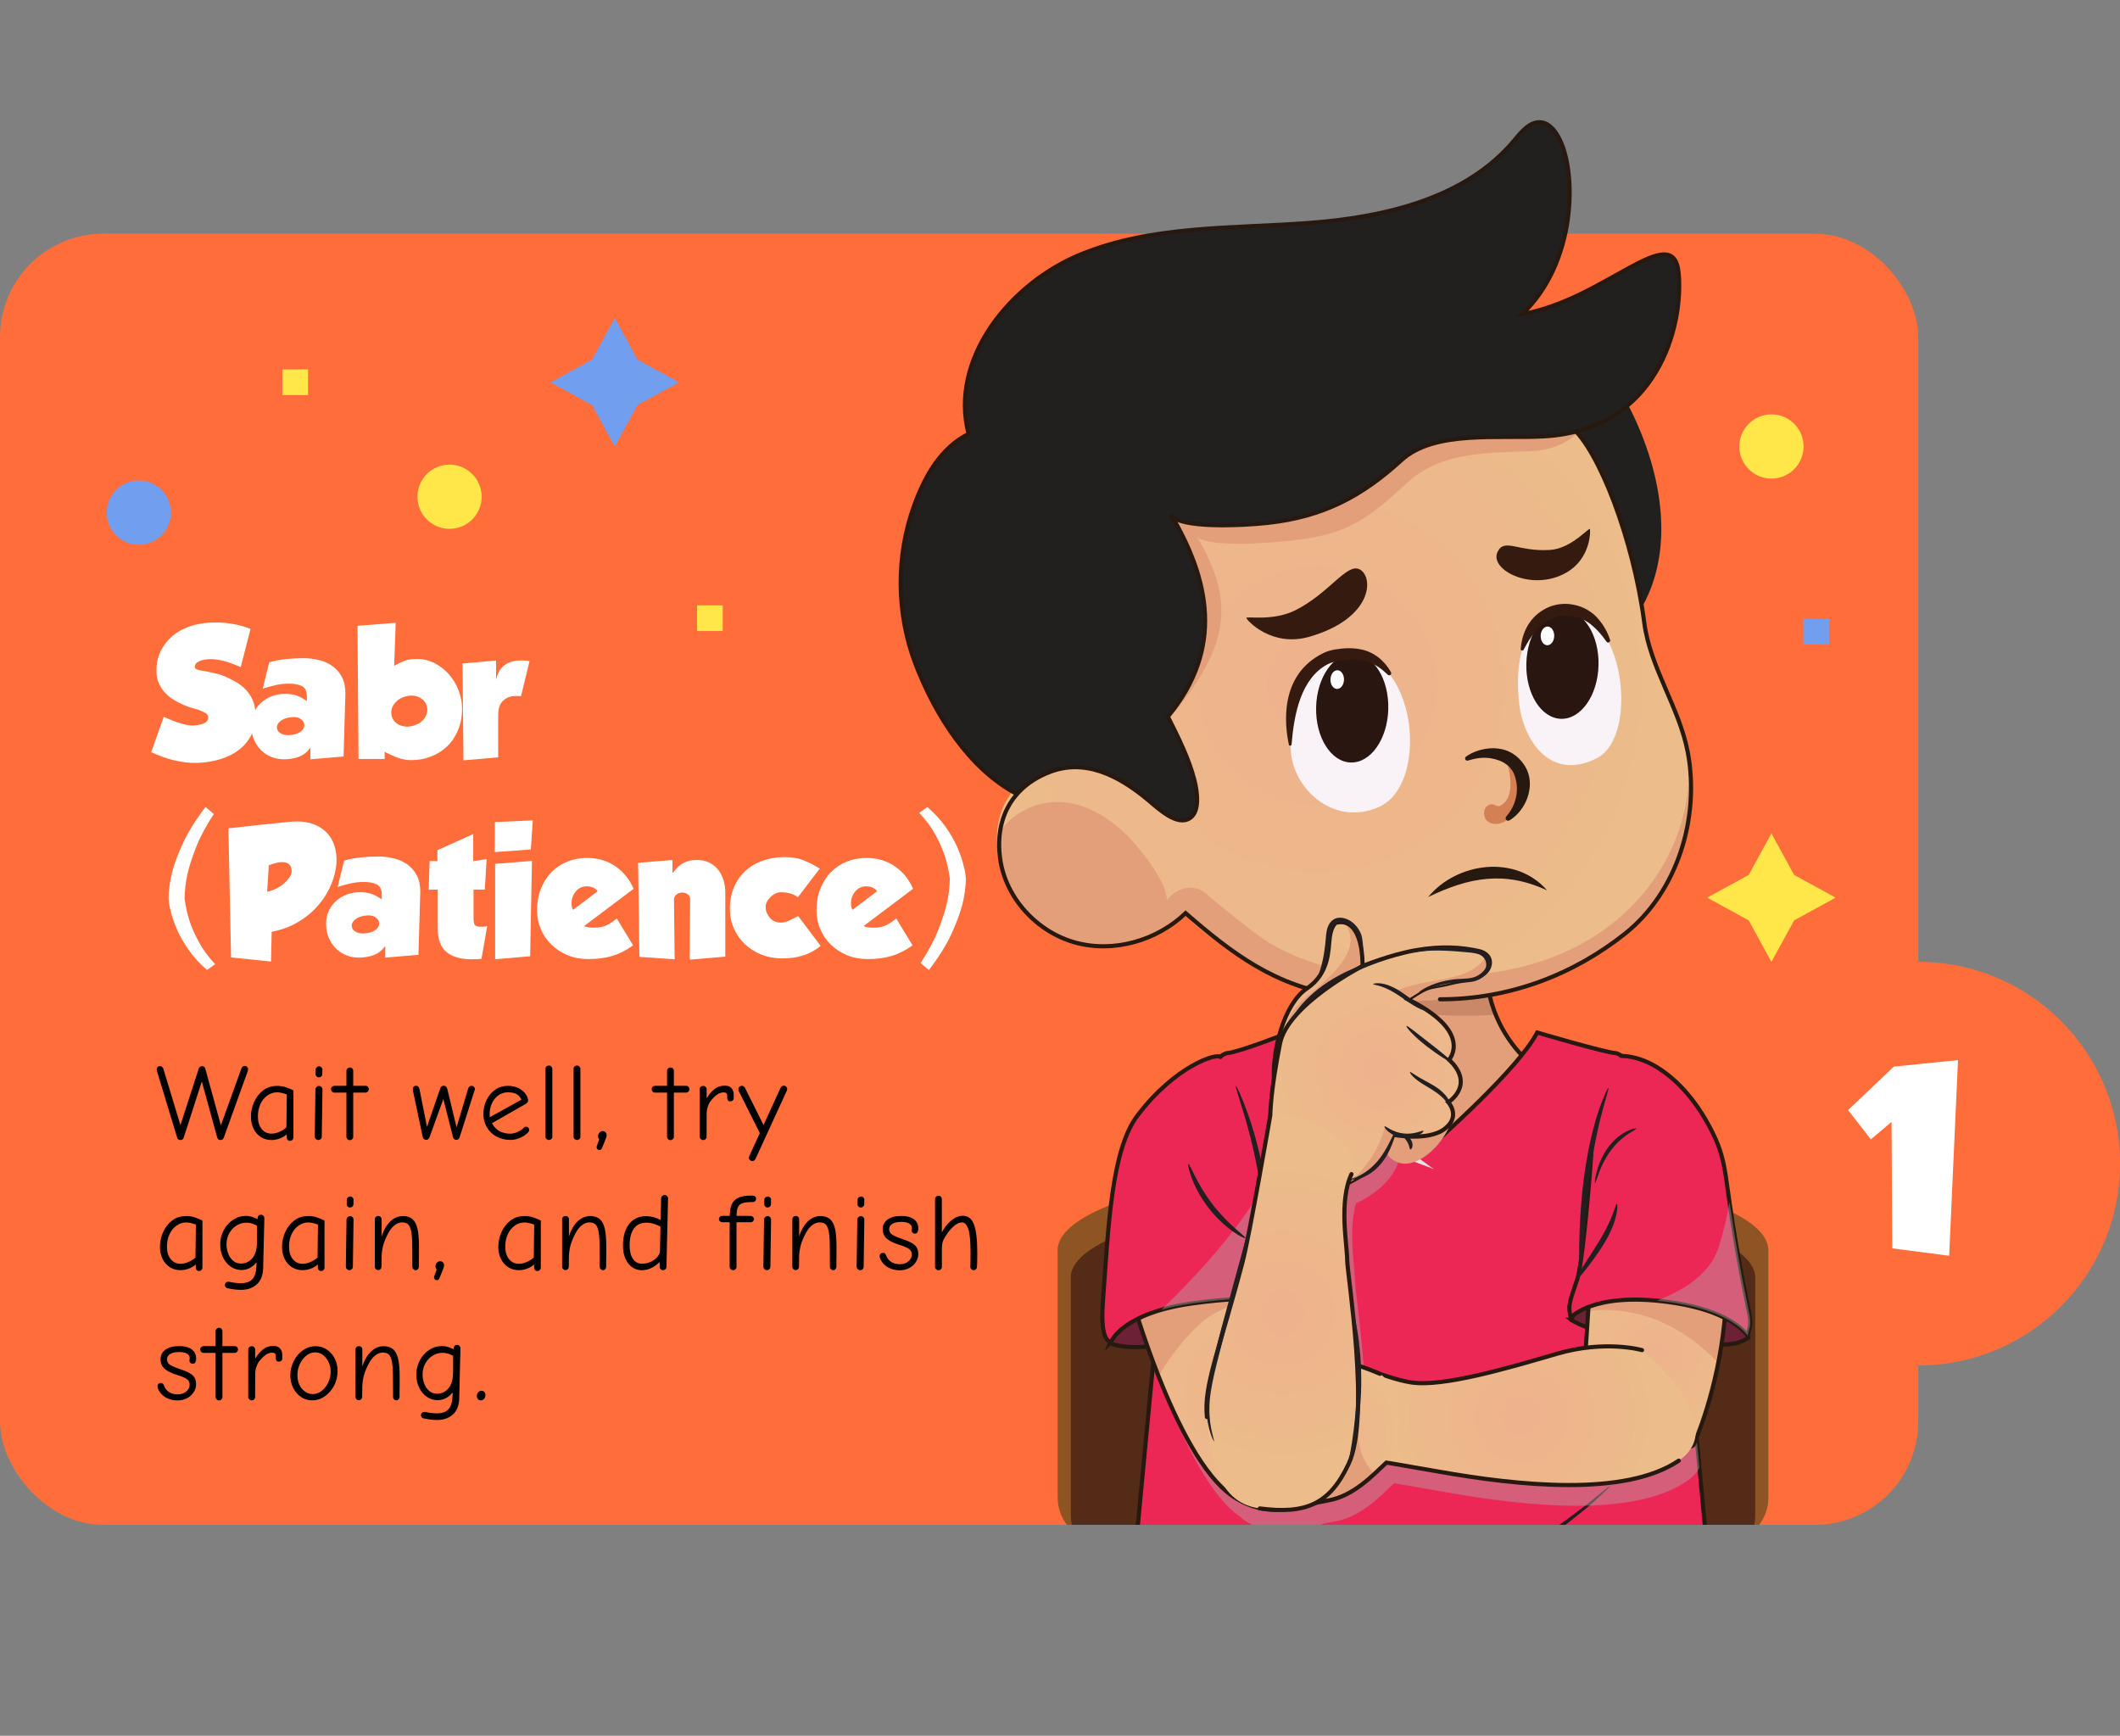<?xml version="1.0" encoding="UTF-8"?>
<svg xmlns="http://www.w3.org/2000/svg" xmlns:xlink="http://www.w3.org/1999/xlink" viewBox="0 0 410.52 336.09">
  <rect x="0" y="0" width="410.52" height="336.09" fill="#808080" stroke="none"/>
  <defs>
    <style>
      .cls-1 {
        fill: #ca8869;
      }

      .cls-2 {
        fill: #221f1f;
      }

      .cls-3 {
        fill: #ff6d3a;
      }

      .cls-4 {
        fill: #e29f7a;
      }

      .cls-5 {
        fill: #fff;
      }

      .cls-6 {
        stroke: #27190f;
        stroke-linecap: round;
        stroke-miterlimit: 10;
        stroke-width: .8px;
      }

      .cls-6, .cls-7 {
        fill: none;
      }

      .cls-8 {
        fill: #d48054;
      }

      .cls-9 {
        fill: url(#radial-gradient-5);
      }

      .cls-10 {
        fill: url(#radial-gradient);
      }

      .cls-11 {
        fill: url(#radial-gradient-3);
      }

      .cls-12 {
        fill: #8f5423;
      }

      .cls-13 {
        fill: #6d2137;
      }

      .cls-14 {
        fill: #231f20;
      }

      .cls-15 {
        fill: #291610;
      }

      .cls-16 {
        isolation: isolate;
      }

      .cls-17 {
        fill: #f9f2f7;
      }

      .cls-18 {
        fill: #729eef;
      }

      .cls-19 {
        fill: url(#radial-gradient-8);
      }

      .cls-20 {
        fill: url(#radial-gradient-2);
      }

      .cls-21 {
        fill: #542b17;
      }

      .cls-22 {
        fill: #ec2756;
      }

      .cls-23 {
        fill: url(#radial-gradient-4);
      }

      .cls-24, .cls-25 {
        fill: #e4e4e3;
      }

      .cls-24, .cls-26, .cls-27 {
        mix-blend-mode: multiply;
      }

      .cls-28 {
        fill: #271910;
      }

      .cls-29 {
        fill: #ffe649;
      }

      .cls-30 {
        fill: url(#radial-gradient-6);
      }

      .cls-26 {
        fill: #cacac9;
        opacity: .6;
      }

      .cls-31 {
        fill: url(#radial-gradient-7);
      }

      .cls-27 {
        fill: #b2b1b2;
        opacity: .4;
      }

      .cls-32 {
        fill: #351a10;
      }

      .cls-33 {
        clip-path: url(#clippath);
      }
    </style>
    <clipPath id="clippath">
      <rect class="cls-7" width="371.45" height="295.25" rx="20" ry="20"/>
    </clipPath>
    <radialGradient id="radial-gradient" cx="-2258.54" cy="-2137.57" fx="-2258.54" fy="-2137.57" r="66.03" gradientTransform="translate(-1484.62 2710.27) rotate(167.44) scale(1 -1)" gradientUnits="userSpaceOnUse">
      <stop offset="0" stop-color="#eeb28c"/>
      <stop offset="1" stop-color="#ecbc8a"/>
    </radialGradient>
    <radialGradient id="radial-gradient-2" cx="255.24" cy="194.22" fx="255.24" fy="194.22" r="12.63" gradientTransform="matrix(1,0,0,1,0,0)" xlink:href="#radial-gradient"/>
    <radialGradient id="radial-gradient-3" cx="267.22" cy="207.02" fx="267.22" fy="207.02" r="22.45" gradientTransform="matrix(1,0,0,1,0,0)" xlink:href="#radial-gradient"/>
    <radialGradient id="radial-gradient-4" cx="241.99" cy="269.35" fx="241.99" fy="269.35" r="22.95" gradientTransform="matrix(1,0,0,1,0,0)" xlink:href="#radial-gradient"/>
    <radialGradient id="radial-gradient-5" cx="320.54" cy="262.13" fx="320.54" fy="262.13" r="16.02" gradientTransform="matrix(1,0,0,1,0,0)" xlink:href="#radial-gradient"/>
    <radialGradient id="radial-gradient-6" cx="294.57" cy="274.12" fx="294.57" fy="274.12" r="25.73" gradientTransform="matrix(1,0,0,1,0,0)" xlink:href="#radial-gradient"/>
    <radialGradient id="radial-gradient-7" cx="256.05" cy="277.39" fx="256.05" fy="277.39" r="14.71" gradientTransform="matrix(1,0,0,1,0,0)" xlink:href="#radial-gradient"/>
    <radialGradient id="radial-gradient-8" cx="248.31" cy="254.22" fx="248.31" fy="254.22" r="28.91" gradientTransform="matrix(1,0,0,1,0,0)" xlink:href="#radial-gradient"/>
  </defs>
  <g class="cls-16">
    <g id="Layer_2" data-name="Layer 2">
      <g id="Layer_1-2" data-name="Layer 1">
        <g>
          <rect class="cls-3" y="45.25" width="371.45" height="250" rx="20" ry="20"/>
          <g>
            <circle class="cls-3" cx="371.45" cy="225.31" r="39.08"/>
            <path class="cls-5" d="M362.28,220.61l-4.41-5.67,8.86-8.42,12.42-1.26-1.71,37.89-11.02-1.44-.14-24.48-4,3.38Z"/>
          </g>
          <g class="cls-33">
            <g>
              <g>
                <path class="cls-12" d="M204.79,242.32c0-.07,0-.14,0-.22,0-.32.03-.63.11-.94,0-.05.02-.09.03-.14.71-2.71,4.07-5.25,9.48-7.46,12-4.91,34.02-8.2,59.2-8.2,25.18,0,47.2,3.29,59.2,8.2,5.4,2.21,8.77,4.74,9.48,7.46,0,.05.02.09.03.14.08.31.11.62.11.94,0,.07,0,.14,0,.22h0c0,.08,0,.14,0,.21v47.48c0,4.95-4.24,8.96-9.47,8.96h-118.68c-5.23,0-9.47-4.01-9.47-8.96v-47.48c0-.07,0-.13,0-.2h0Z"/>
                <path class="cls-21" d="M207.33,247.58c0-.07,0-.14,0-.21,0-.3.03-.61.11-.9,0-.04.02-.09.03-.13.68-2.61,3.92-5.05,9.13-7.18,11.55-4.72,32.76-7.89,57.01-7.89,24.25,0,45.46,3.17,57.01,7.89,5.2,2.12,8.44,4.57,9.13,7.18,0,.05.02.09.03.13.07.3.11.6.11.9,0,.07,0,.14,0,.21h0c0,.08,0,.14,0,.2v45.73c0,4.76-4.08,8.63-9.12,8.63h-114.29c-5.04,0-9.12-3.87-9.12-8.63v-45.73c0-.07,0-.13,0-.19h0Z"/>
              </g>
              <g>
                <path class="cls-26" d="M210.96,132.67c-.02-.34-.03-.68-.04-1.02.11.38.23.78.35,1.18-.1-.05-.21-.11-.31-.16ZM262.34,192s.04,0,.07,0c-.14.29-.3.58-.48.86.13-.24.27-.53.42-.87Z"/>
                <g>
                  <path class="cls-4" d="M257.9,180.68s5.64,13.28-2.99,24.56l-5.31,3.65s12.61,23.57,25.23,24.56c12.61,1,25.56-24.56,25.56-24.56,0,0-16.26-8.3-11.95-29.54,0,0-22.24-1.66-30.54,1.33Z"/>
                  <path class="cls-1" d="M289.62,196.47c-1.77-4.38-2.62-10.01-1.18-17.09,0,0-22.24-1.66-30.54,1.33,0,0,2.26,5.34,1.73,12.12,9.51,3.37,19.75,4.3,29.99,3.65Z"/>
                  <path class="cls-6" d="M257.9,180.68s5.64,13.28-2.99,24.56l-5.31,3.65s12.61,23.57,25.23,24.56c12.61,1,25.56-24.56,25.56-24.56,0,0-16.26-8.3-11.95-29.54,0,0-22.24-1.66-30.54,1.33Z"/>
                  <g>
                    <path class="cls-2" d="M304.87,83.63c7.5,7.98,13.2,33.72,13.2,33.72,6.53-11.79,3.42-26.95-2.79-38.94-2.53,2.21-6.25,4.04-10.41,5.22Z"/>
                    <path class="cls-10" d="M326.12,143.67c4.78,18.48-7.69,42.82-37.51,47.67-14.19,2.31-32.98,2.28-45.92-5.47-4.1-2.45-10.63-6.57-13.26-9.72-26.66,18.97-44.29-10.88-32.83-23.55-8.01-30.96,16.07-75.94,46.87-83.9,15.34-3.97,44.89-4.96,62.99,15.9,3.12,4.73,6.13,8.27,11.13,31.65,1.18,5.53,3.04,14.57,6.03,19.36,1.35,2.16,1.85,5.55,2.5,8.06Z"/>
                    <path class="cls-4" d="M305.71,83.66c-2.25,2.15-5.29,3.54-9.37,3.7-9.01.35-17.38.22-23.81,6.09-7.61,6.95-11.37,10-22.18,11.19-5.35.59-15.55,1.3-18.46-.54,7.29,12.31,6.09,20.92-4.57,33.95,7.39-11.97,6.83-25.8-.46-38.11,1.55,2.62,13.39,2.14,18.74,1.55,10.81-1.19,18.25-5.2,25.87-12.14,6.43-5.87,18.81-4.08,27.81-4.62,2.42-.15,4.55-.51,6.43-1.06Z"/>
                    <path class="cls-4" d="M327.09,147.89c2.74,18-9.95,40.01-38.14,44.59-14.19,2.31-32.97,2.28-45.92-5.46-4.1-2.45-10.63-6.57-13.26-9.72-21.82,15.52-37.59-1.64-36.32-15.34.28-3.04,11.42-13.22,24.76-.24,1.83,1.78,7.69,8.58,7.74,12.56,2.46-3.02,5.71-2.83,7.44-1.36,3.7,3.12,9.65,7.93,12.05,9.42,12.62,7.82,30.85,8,44.6,5.81,25.34-4.04,37.62-23.15,37.03-40.26Z"/>
                    <g>
                      <path class="cls-6" d="M278.84,193.49c13.37.02,25.83-4.74,35.89-12.76,10.06-8.02,14.5-22.41,12.09-35.1-1.64-8.63-7.29-16.35-8.42-25.05-2.08-16-8.76-33.47-14.18-37.95"/>
                      <path class="cls-2" d="M325.05,52.83c.99,10.29-4.09,30.32-25.87,31.65-9,.55-21.38-1.25-27.81,4.62-7.61,6.95-15.05,10.95-25.87,12.14-5.35.59-17.19,1.07-18.74-1.55,7.36,12.44,10.33,25.83-.62,39.07,2.1,4.19,4.1,8.18,5.12,12.22.59,2.31,1.12,6.12-.85,7.43-2.45,1.62-5.9-1.65-8.15-3.54-5.84-4.89-12.4-8.05-19.21-5.31-1.26.51-2.4,1.11-3.42,1.81-1.02.7-1.92,1.49-2.68,2.36-9.28-4.87-15.86-15.33-19.64-25.14-1.92-4.99-2.88-10.33-2.89-15.67-.01-5.16.87-10.33,2.65-15.17,2.08-5.67,5.12-11.04,10.5-13.75-3.76-14.45,7.89-29.06,21.62-34.72,13.73-5.66,29.1-5.02,43.92-6.1,14.82-1.08,30.73-4.67,40.22-16.13,1.38-1.67,3.06-3.69,5.21-3.37,1.11.16,1.96.92,2.63,1.86.34.47.64.99.89,1.51,3.28,6.67,3.13,23.85-7.32,33.76,15.94-2.77,29.3-18.49,30.31-7.99Z"/>
                      <path class="cls-2" d="M325.05,52.83c.99,10.29-4.09,30.32-25.87,31.65-9,.55-21.38-1.25-27.81,4.62-7.61,6.95-15.05,10.95-25.87,12.14-5.35.59-17.19,1.07-18.74-1.55,7.36,12.44,10.33,25.83-.62,39.07,2.1,4.19,4.1,8.18,5.12,12.22.59,2.31,1.12,6.12-.85,7.43-2.45,1.62-5.9-1.65-8.15-3.54-5.84-4.89-12.4-8.05-19.21-5.31-1.26.51-2.4,1.11-3.42,1.81-1.02.7-1.92,1.49-2.68,2.36-9.28-4.87-15.86-15.33-19.64-25.14-1.92-4.99-2.88-10.33-2.89-15.67,14.29,31.65,45.66,19.99,45.66,19.99,15.64-22.01-9.88-46.66-19.75-48.62-9.86-1.96-6.44-2.72-6.44-2.72,12.57-.62,19.87,5.35,29.13,12.78,11.34,9.11,41.28-3.9,43.1-7.01,1.82-3.11-5.82-2.26-1.28-4.94,4.54-2.68,7.32-1.85,30.43-1.47,23.12.38,29.78-28.11,29.78-28.11Z"/>
                      <path class="cls-2" d="M294.75,60.82c-10.02,6.95-21.86,7.85-42.63,5.7-20.77-2.15-36,7.7-29.4,2.07,6.52-5.55,21.32-8.94,31.6-6.87,9.19,1.85,23.98,2.92,35.69-5,11.11-7.51,12.39-22.62,11.17-31.17.34.47.64.99.89,1.51,3.28,6.67,3.13,23.85-7.32,33.76Z"/>
                      <path class="cls-6" d="M259.89,192.81c-12.93-1.66-21.5-8.38-30.31-16-5.57,5.33-13.91,7.73-21.34,5.7-7.43-2.04-13.56-8.65-14.58-16.32-1.02-7.67,2.26-13.76,9.4-16.63,6.81-2.74,13.37.43,19.21,5.31,2.25,1.89,5.71,5.15,8.15,3.54,1.98-1.31,1.44-5.12.85-7.43-1.03-4.04-3.02-8.03-5.12-12.22,10.95-13.24,7.99-26.63.62-39.07,1.55,2.62,13.39,2.14,18.74,1.55,10.81-1.19,18.25-5.2,25.86-12.14,6.43-5.87,18.81-4.08,27.81-4.62,21.78-1.33,26.86-21.35,25.87-31.64-1.01-10.51-14.37,5.22-30.31,7.99,10.44-9.9,10.6-27.09,7.31-33.76-.75-1.52-1.85-3.12-3.52-3.37-2.14-.32-3.82,1.69-5.21,3.37-9.49,11.46-25.41,15.05-40.22,16.13-14.82,1.08-30.18.44-43.92,6.1-13.73,5.66-25.38,20.27-21.62,34.72h0c-5.38,2.71-8.42,8.07-10.5,13.75-3.62,9.85-3.53,21.03.24,30.85,3.77,9.81,10.35,20.27,19.64,25.14"/>
                    </g>
                  </g>
                  <path class="cls-22" d="M336.53,329.32c-.01.11-.03.22-.05.34-.67,3.39-4.03,4.62-4.03,4.62,0,0-2.07-2.84-5.77-2.61,0,0-.02,0-.03,0-.13,0-.27.01-.41.03-3.98.5-36.34,4.71-52.94,3.87h0c-.29,0-.6,0-.9,0-17.21.16-44.69-2.56-48.17-3.87-1.31-.5-1.31,1.86-1.31,1.86,0,0-6.65.24-7.15-3.41-.49-3.65.04-4.36,2.34-13.52.85-3.39,6.29-68.74,8.95-87.5,2.66-18.76,8.55-25.08,10.7-25.24,2.16-.17,11.87-3.97,11.87-3.97,3.62,6.95,21.13,20.38,25.54,23.7,3.79-3.31,18.89-16.74,22.5-23.7,0,0,12.89,3.8,15.05,3.97,2.16.16,8.05,6.49,10.7,25.24,1.5,10.58,3.9,36.01,5.83,56.79.1,1.1.2,2.18.3,3.25.03.4.07.79.11,1.19.05.58.1,1.15.16,1.71.08.86.16,1.71.23,2.54.03.35.06.71.1,1.06.05.52.09,1.03.14,1.54.04.51.09,1.01.14,1.5.03.4.07.8.11,1.19.02.21.04.42.06.63.03.36.06.71.1,1.06.02.26.04.51.07.77.04.4.07.79.11,1.17.02.19.04.38.05.57.02.19.03.38.05.56,0,.08.01.16.02.25.02.21.04.42.06.63,0,.07,0,.14.02.22.01.18.03.35.05.53.01.18.03.35.05.52.03.34.06.68.1,1.01.03.33.06.65.09.97.01.15.03.31.04.46.12,1.23.23,2.34.33,3.3,0,.12.02.24.03.35.05.46.09.89.13,1.28.02.19.04.38.06.55.06.54.11,1,.16,1.34.01.09.02.18.04.26,0,.02,0,.05,0,.07,0,.04,0,.09.02.13,0,.08.02.15.03.2,1.22,5.97,4.77,8.89,4.27,12.55Z"/>
                  <path class="cls-6" d="M336.53,329.32c-.01.11-.03.22-.05.34-.67,3.39-4.03,4.62-4.03,4.62,0,0-2.07-2.84-5.77-2.61,0,0-.02,0-.03,0-.13,0-.27.01-.41.03-3.98.5-36.34,4.71-52.94,3.87h0c-.29,0-.6,0-.9,0-17.21.16-44.69-2.56-48.17-3.87-1.31-.5-1.31,1.86-1.31,1.86,0,0-6.65.24-7.15-3.41-.49-3.65.04-4.36,2.34-13.52.85-3.39,6.29-68.74,8.95-87.5,2.66-18.76,8.55-25.08,10.7-25.24,2.16-.17,11.87-3.97,11.87-3.97,3.62,6.95,21.13,20.38,25.54,23.7,3.79-3.31,18.89-16.74,22.5-23.7,0,0,12.89,3.8,15.05,3.97,2.16.16,8.05,6.49,10.7,25.24,1.5,10.58,3.9,36.01,5.83,56.79.1,1.1.2,2.18.3,3.25.03.4.07.79.11,1.19.05.58.1,1.15.16,1.71.08.86.16,1.71.23,2.54.03.35.06.71.1,1.06.05.52.09,1.03.14,1.54.04.51.09,1.01.14,1.5.03.4.07.8.11,1.19.02.21.04.42.06.63.03.36.06.71.1,1.06.02.26.04.51.07.77.04.4.07.79.11,1.17.02.19.04.38.05.57.02.19.03.38.05.56,0,.08.01.16.02.25.02.21.04.42.06.63,0,.07,0,.14.02.22.01.18.03.35.05.53.01.18.03.35.05.52.03.34.06.68.1,1.01.03.33.06.65.09.97.01.15.03.31.04.46.12,1.23.23,2.34.33,3.3,0,.12.02.24.03.35.05.46.09.89.13,1.28.02.19.04.38.06.55.06.54.11,1,.16,1.34.01.09.02.18.04.26,0,.02,0,.05,0,.07,0,.04,0,.09.02.13,0,.08.02.15.03.2,1.22,5.97,4.77,8.89,4.27,12.55Z"/>
                  <g>
                    <path class="cls-14" d="M307.13,310.99c.02.16-2.18.46-5.69,1.16-.44.09-.9.18-1.37.28-.48.1-.97.22-1.48.34-1.03.22-2.11.51-3.25.8-2.27.62-4.75,1.38-7.31,2.3-2.55.93-4.94,1.94-7.09,2.92-1.06.51-2.08.98-3.01,1.46-.47.24-.92.46-1.35.69-.43.23-.84.45-1.23.66-3.14,1.71-5.01,2.89-5.11,2.75-.07-.1,1.67-1.5,4.74-3.39.39-.23.79-.48,1.21-.73.42-.25.88-.49,1.34-.75.92-.53,1.94-1.03,3-1.57,2.15-1.04,4.56-2.09,7.14-3.03,2.59-.93,5.11-1.67,7.43-2.25,1.16-.27,2.26-.53,3.31-.72.52-.1,1.02-.2,1.51-.28.49-.08.95-.15,1.4-.22,3.57-.52,5.8-.55,5.81-.43Z"/>
                    <path class="cls-14" d="M304.61,276.42c0,.07-1.02.14-2.87.21-.46.02-.98.03-1.54.05-.56,0-1.17-.03-1.83-.05-1.31-.06-2.82-.06-4.46-.26-.82-.08-1.69-.17-2.59-.26-.9-.1-1.82-.28-2.79-.42-.48-.08-.97-.16-1.47-.24-.25-.04-.5-.08-.75-.13-.25-.05-.5-.11-.76-.17-1.01-.22-2.06-.45-3.13-.69-4.25-1.07-8.86-2.55-13.51-4.57-4.63-2.06-8.83-4.46-12.5-6.87-.9-.63-1.77-1.24-2.62-1.84-.21-.15-.42-.3-.63-.44-.21-.15-.4-.31-.6-.47-.4-.31-.78-.62-1.17-.92-.76-.61-1.52-1.17-2.19-1.77-.67-.6-1.32-1.18-1.94-1.73-1.26-1.08-2.28-2.19-3.21-3.11-.46-.47-.89-.9-1.27-1.32-.37-.43-.7-.82-1-1.17-1.2-1.41-1.83-2.21-1.78-2.26.05-.05.79.66,2.08,1.98.32.33.68.7,1.06,1.1.4.39.85.8,1.33,1.25.96.88,2,1.94,3.28,2.98.63.53,1.28,1.09,1.96,1.67.69.58,1.45,1.11,2.21,1.71.38.29.77.59,1.17.89.2.15.39.31.6.45.21.14.42.29.63.43.85.58,1.72,1.17,2.62,1.78,3.65,2.34,7.82,4.68,12.39,6.72,4.59,1.99,9.13,3.48,13.32,4.59,1.06.25,2.08.49,3.08.72.25.06.5.12.74.18.25.05.5.09.74.14.49.09.97.17,1.45.26.95.16,1.86.36,2.75.48.89.11,1.74.22,2.56.32,1.63.25,3.11.3,4.41.41.65.05,1.26.11,1.82.13.56.01,1.07.03,1.53.04,1.84.06,2.86.12,2.86.19Z"/>
                    <path class="cls-14" d="M311.78,287.75c.05.05-.87.94-2.57,2.49-.43.39-.9.82-1.42,1.29-.53.46-1.13.92-1.77,1.44-1.29,1.01-2.71,2.23-4.42,3.38-.84.6-1.72,1.22-2.64,1.87-.45.34-.95.62-1.44.94-.5.31-1,.63-1.52.95-.51.32-1.04.65-1.57.98-.27.16-.53.34-.81.5-.28.15-.56.31-.84.47-1.13.62-2.3,1.27-3.49,1.93-4.85,2.5-10.35,4.93-16.33,6.92-6,1.94-11.87,3.25-17.26,4.12-1.35.18-2.67.35-3.95.52-.32.04-.64.08-.95.12-.32.04-.63.05-.94.08-.63.05-1.24.09-1.85.14-.6.05-1.2.09-1.78.13-.58.04-1.16.1-1.72.1-1.13.02-2.21.04-3.24.06-2.06.08-3.93-.05-5.56-.1-.82-.04-1.58-.06-2.28-.11-.7-.07-1.33-.14-1.91-.2-2.29-.24-3.55-.41-3.54-.48,0-.07,1.28-.04,3.57.08.57.03,1.21.07,1.91.1.7.02,1.46.01,2.27.02,1.63,0,3.48.08,5.53-.05,1.02-.04,2.09-.09,3.21-.13.56,0,1.13-.08,1.7-.13.58-.05,1.17-.11,1.77-.16.6-.05,1.21-.11,1.83-.17.31-.03.62-.05.94-.09.31-.04.63-.09.94-.14,1.27-.18,2.57-.37,3.91-.56,5.33-.91,11.14-2.24,17.08-4.16,5.92-1.98,11.38-4.35,16.22-6.79,1.19-.64,2.35-1.26,3.48-1.87.28-.15.56-.3.84-.45.28-.15.54-.32.81-.48.53-.32,1.06-.64,1.57-.95.52-.31,1.02-.62,1.52-.92.49-.31,1-.58,1.45-.9.93-.63,1.81-1.23,2.66-1.8,1.73-1.11,3.17-2.28,4.48-3.24.65-.49,1.27-.93,1.81-1.36.54-.44,1.03-.85,1.47-1.21,1.77-1.45,2.78-2.24,2.83-2.18Z"/>
                  </g>
                  <path class="cls-27" d="M256.89,264.83c2.38,1.45,4.85,2.2,7.37,2.51-.55-9.15-1.88-17.88-1.88-19.41,0-2.54-1.34-9.64.2-14.91,4.58-2.26,7.39-4.97,8.66-9.2-6.85-6.79-13.12-14.04-21.71-18.42-.06.22-.12.44-.16.66-.9,4.57-1.73,9.57-1.9,14.15-.01,0-.02,0-.03,0,0,0-3.97,22.95-5.3,28.05-.12.46-.24.91-.36,1.35,3.5,6.18,9.03,11.26,15.11,15.21Z"/>
                  <path class="cls-27" d="M329.08,284.22c-.53.94-1.34,1.82-2.5,2.61-10.4,7.03-31.02,4.86-46.53,2.11-4.63-.82-7.84-1.37-10.09-1.75-2.6,2.42-6.36,6.51-11.33,7.36-.82.14-1.62.3-2.4.47-2.16,1.11-4.74,1.49-7.97,1.32-.61,0-1.23-.05-1.85-.15-.32-.03-.64-.07-.97-.11-2.25-.29-3.97-1.16-5.3-2.4-5.66-3.84-10.74-14.17-14.3-23.18-.54-1.39-1.05-2.73-1.53-4.03.53.07,1.06.18,1.62.37,23.46,8.48,47.91,12.98,72.87,11.98,10.98-.5,19.96-4.99,24.95-14.47.88-1.77,1.86-3.49,2.94-5.14.8,8.2,1.62,16.92,2.38,25.02Z"/>
                  <path class="cls-24" d="M258.63,209.57c-.24-.42-.48-.85-.72-1.27-2.98-2.55-5.24-5.68-6.08-9.85-.89,1.94-2.03,4.13-2.94,4.92-1.66,1.45-3.9,19.63-1.08,32.29.24,1.08,1.59,1.45,2.36.65l2.93-3.07c4.65-4.87,9.07-10.18,12.17-10.4,3.1-.22,12.39,3.54,12.39,3.54,0,0-15.71-11.06-19.03-16.82Z"/>
                  <path class="cls-25" d="M252.32,192.96s-3.46,6.27-4.43,8.41c-.58,1.28-2.42,19.39-1.08,32.29.11,1.1,1.59,1.45,2.36.65l2.93-3.07c4.65-4.87,9.07-10.18,12.17-10.4,2-.14,6.6,1.38,9.59,2.47.43.16.74-.42.37-.69-4.54-3.36-14.1-10.72-16.6-15.06-3.32-5.75-5.97-11.29-5.31-14.6Z"/>
                  <path class="cls-13" d="M304.23,255.52s3.03,2.44,12.1,3.12c6.67.5,13.18,1.6,15.18,1.62,2,.02,4.39.46,7.01-1.23,0,0,.25-3.12-6.08-5.49-6.33-2.37-24.35-6.95-28.2,1.98Z"/>
                  <path class="cls-6" d="M304.23,255.52s3.03,2.44,12.1,3.12c6.67.5,13.18,1.6,15.18,1.62,2,.02,4.39.46,7.01-1.23,0,0,.25-3.12-6.08-5.49-6.33-2.37-24.35-6.95-28.2,1.98Z"/>
                  <path class="cls-13" d="M214.89,260.07s3.44,1.74,12.2-.02c8.76-1.76,19.16-3.21,18.89-7.94,0,0-5.68-2.95-15.64-.53-9.96,2.42-14.51,5.83-15.45,8.49Z"/>
                  <path class="cls-6" d="M214.89,260.07s3.44,1.74,12.2-.02c8.76-1.76,19.16-3.21,18.89-7.94,0,0-5.68-2.95-15.64-.53-9.96,2.42-14.51,5.83-15.45,8.49Z"/>
                  <path class="cls-20" d="M258.68,178.67s-.89.59-1.18,2.81c-.3,2.22,0,6.96-4.44,9.92-4.44,2.96-6.68,12.04-6.37,17.5s14.52-13.5,16.15-16.31c1.63-2.81,1.93-15.4-4.15-13.92Z"/>
                  <path class="cls-4" d="M260.3,178.63c4.35,5.57-3.96,11.42-7.79,14.83-4.69,4.11-5.14,10.15-4.13,16.08,3.89-2.25,13.15-14.71,14.44-16.94,1.47-2.53,1.85-13-2.53-13.97Z"/>
                  <path class="cls-6" d="M258.68,178.67s-.89.59-1.18,2.81c-.3,2.22,0,6.96-4.44,9.92-4.44,2.96-6.68,12.04-6.37,17.5s14.52-13.5,16.15-16.31c1.63-2.81,1.93-15.4-4.15-13.92Z"/>
                  <path class="cls-4" d="M268.2,221.14s-.49,3.11,2.86,4.04c3.36.93,8-3.01,9.83-7.6,1.84-4.59-5.19-3.81-7.36-2.92-2.17.89-3.92,3.03-5.33,6.48Z"/>
                  <path class="cls-11" d="M263.71,187.12s-14.37,7.4-15.85,14.96c-1.48,7.55-2.81,16.29-1.18,22.36,1.63,6.07,8.29,7.4,13.48,5.04,5.18-2.37,8.29-5.18,9.63-9.77,0,0,6.66,1.34,9.92-1.11,3.26-2.45.74-5.18.74-5.18,0,0,5.33-3.34.15-8.23,0,0,4.85-5.37-7.95-11.69,1.39-.84,2.92-2.03,4.51-2.38,1.3-.29,2.51-.43,3.81-.78,1.43-.39,2.99-.46,4.38-.95,1.38-.49,2.76-.94,3.11-2.56.3-1.43-.77-2.39-2.08-2.68-3.41-.74-7.26-1.04-12.29-.15-5.04.89-10.37,3.11-10.37,3.11Z"/>
                  <path class="cls-6" d="M263.71,187.12s-14.37,7.4-15.85,14.96c-1.48,7.55-2.81,16.29-1.18,22.36,1.63,6.07,8.29,7.4,13.48,5.04,5.18-2.37,8.29-5.18,9.63-9.77,0,0,6.66,1.34,9.92-1.11,3.26-2.45.74-5.18.74-5.18,0,0,5.33-3.34.15-8.23,0,0,4.85-5.37-7.95-11.69,1.39-.84,2.92-2.03,4.51-2.38,1.3-.29,2.51-.43,3.81-.78,1.43-.39,2.99-.46,4.38-.95,1.38-.49,2.76-.94,3.11-2.56.3-1.43-.77-2.39-2.08-2.68-3.41-.74-7.26-1.04-12.29-.15-5.04.89-10.37,3.11-10.37,3.11Z"/>
                  <path class="cls-4" d="M261.32,228.91c4.49-2.26,7.23-4.98,8.46-9.21,0,0,.1.02.28.05-.59-.56-1.38-1.05-1.97-1.35-1.07,4.28-3.59,7.75-6.77,10.51Z"/>
                  <path class="cls-4" d="M287.91,184.95c-3.32,5.75-12.38,4.12-18.04,7.17,1.04.52,2.09.91,3.16,1.13,1.28-.81,2.67-1.81,4.11-2.14,1.3-.29,2.51-.43,3.81-.78,1.43-.39,2.99-.46,4.38-.95,1.38-.49,2.76-.94,3.11-2.56.16-.77-.08-1.41-.54-1.88Z"/>
                  <path class="cls-23" d="M264.47,278.11c-4.07,10.84-15.52,18.54-25.81,11.56-5.67-3.84-10.75-14.17-14.31-23.19-3.17-8.03-5.15-15.01-5.27-15.46,0-.01,0-.02,0-.02l26.06-4.65s0,0,.02.02c0,0,.02.01.03.03.04.04.12.11.23.21.05.05.11.11.18.17.31.3.78.75,1.36,1.33l.29.29c.78.78,1.74,1.76,2.79,2.89,6.56,7,17.08,19.72,14.43,26.79Z"/>
                  <path class="cls-4" d="M250.04,251.32c-7.26,0-14.25.89-19.37,6.69-2.49,2.59-4.58,5.43-6.31,8.47-3.17-8.03-5.15-15.01-5.27-15.46,0-.01,0-.02,0-.02l26.06-4.65s0,0,.02.02c0,0,.01.01.03.03.04.04.12.11.23.21.05.05.11.11.18.17.31.3.78.75,1.36,1.33l.29.29c.78.78,1.74,1.76,2.79,2.89Z"/>
                  <path class="cls-6" d="M264.47,278.11c-4.07,10.84-15.52,18.54-25.81,11.56-5.67-3.84-10.75-14.17-14.31-23.19-3.17-8.03-5.15-15.01-5.27-15.46,0-.01,0-.02,0-.02l26.06-4.65s0,0,.02.02c0,0,.02.01.03.03.04.04.12.11.23.21.05.05.11.11.18.17.31.3.78.75,1.36,1.33l.29.29c.78.78,1.74,1.76,2.79,2.89,6.56,7,17.08,19.72,14.43,26.79Z"/>
                  <path class="cls-9" d="M307.77,250.42l-.98,15,19.7,14.5c.55.41,1.34.19,1.6-.44,1.49-3.55,5.61-14.51,6.2-28.55.62-15.01-26.52-.52-26.52-.52Z"/>
                  <path class="cls-4" d="M332.73,263.89c.76-3.86,1.36-8.24,1.56-12.96.62-15.01-26.52-.52-26.52-.52l-.22,3.41c10.15-1.11,18.61,3.22,25.18,10.07Z"/>
                  <path class="cls-6" d="M326.49,279.92c.55.41,1.34.19,1.6-.44,1.49-3.55,5.61-14.51,6.2-28.55.62-15.01-26.52-.52-26.52-.52l-.98,15"/>
                  <path class="cls-30" d="M317.97,261.42s-7.08-2.04-16.46.7c-9.38,2.74-22.14,6.52-28.27,5.55-6.12-.97-10.55-4.65-12.04-.14-1.49,4.51,1.1,14.07,1.65,14.51.55.44.18.15,15.7,2.89,15.51,2.75,36.14,4.92,46.53-2.11,10.39-7.03-7.11-21.41-7.11-21.41Z"/>
                  <path class="cls-6" d="M317.97,261.42s-7.08-2.04-16.46.7c-9.38,2.74-22.14,6.52-28.27,5.55-6.12-.97-10.55-4.65-12.04-.14-1.49,4.51,1.1,14.07,1.65,14.51.55.44.18.15,15.7,2.89,15.51,2.75,36.14,4.92,46.53-2.11"/>
                  <path class="cls-31" d="M267.22,266.01s-11.1-5.09-16.1-2.01c-5,3.07-7.85,5.9-8.67,7.5-.82,1.6-1.84,2.88-1.25,5.15.59,2.27.1,2.33.31,5.64.21,3.32-.25,3.7,3.17,7.32,3.42,3.62,7.5,1.77,12.47.92,4.97-.84,8.73-4.94,11.33-7.35,2.6-2.41,4.77-12.68-1.25-17.18Z"/>
                  <path class="cls-4" d="M262.55,264.28c-3.64-1.11-8.55-2.06-11.43-.28-5,3.07-7.85,5.9-8.67,7.5-.82,1.6-1.84,2.88-1.25,5.15.59,2.27.1,2.33.31,5.64.21,3.32-.25,3.7,3.17,7.32,3.42,3.62,7.5,1.77,12.47.92,3.63-.62,6.61-2.97,8.97-5.13-.43-.5-.85-1.04-1.24-1.61-3.98-5.75-.13-13.06-2.32-19.52Z"/>
                  <path class="cls-6" d="M267.22,266.01s-11.1-5.09-16.1-2.01c-5,3.07-7.85,5.9-8.67,7.5-.82,1.6-1.84,2.88-1.25,5.15.59,2.27.1,2.33.31,5.64.21,3.32-.25,3.7,3.17,7.32,3.42,3.62,7.5,1.77,12.47.92,4.97-.84,8.73-4.94,11.33-7.35"/>
                  <path class="cls-22" d="M236.33,204.67c-.63-.84-8.74,1.66-16.07,11.33-5.03,6.63-5.63,21.31-6.71,36.38-.56,7.86,1.61,7.41,1.61,7.41,0,0,2.17-5.59,15.91-7.44,13.75-1.85,14.44-.08,14.44-.08,0,0,1.83-32.97-9.19-47.6Z"/>
                  <path class="cls-6" d="M236.33,204.67c-.63-.84-8.74,1.66-16.07,11.33-5.03,6.63-5.63,21.31-6.71,36.38-.56,7.86,1.61,7.41,1.61,7.41,0,0,2.17-5.59,15.91-7.44,13.75-1.85,14.44-.08,14.44-.08"/>
                  <path class="cls-27" d="M244.43,228.46c-.39,1.61-.99,3.2-1.96,4.75-5.28,7.84-11.18,14.19-17.59,20.4,1.75-.5,3.8-.94,6.21-1.27,13.75-1.85,14.44-.08,14.44-.08,0,0,.63-11.43-1.09-23.81Z"/>
                  <path class="cls-14" d="M245.5,248.82c-.16,0-.11-2.21-.22-5.76-.03-.89-.06-1.86-.12-2.9-.04-1.04-.14-2.15-.23-3.32-.21-2.33-.5-4.89-.92-7.56-.44-2.67-.96-5.19-1.49-7.47-.28-1.14-.54-2.22-.82-3.22-.26-1.01-.54-1.94-.79-2.79-1.01-3.4-1.75-5.48-1.6-5.54.12-.05,1.1,1.94,2.3,5.31.3.84.62,1.77.92,2.78.32,1,.61,2.09.92,3.23.59,2.29,1.15,4.84,1.59,7.54.43,2.7.69,5.29.85,7.66.06,1.18.13,2.31.13,3.36.03,1.05.02,2.03,0,2.93-.09,3.58-.4,5.78-.52,5.77Z"/>
                  <path class="cls-22" d="M313.93,204.43s-5.24,11.27-5.78,19.08c-.54,7.8-1.82,21.44-2.69,24.1-1.43,4.37-1.91,5.02-1.29,7.53,0,0,4.13-4.96,18.64-3.07,10.11,1.32,14.16,4.62,15.65,6.58-.09-.11.43-1.76.45-1.97.13-1.34-.21-2.56-.48-3.87-.64-3.1-1.24-6.21-1.79-9.33-.79-4.45-1.49-8.92-2.11-13.41-.46-3.37-.88-6.35-2.28-9.46-2.42-5.36-6.15-10.69-11.2-13.86-2.14-1.34-4.56-2.24-7.1-2.31Z"/>
                  <path class="cls-6" d="M308.14,223.51c-.54,7.8-1.82,21.44-2.69,24.1-1.43,4.37-1.91,5.02-1.29,7.53,0,0,4.13-4.96,18.64-3.07,10.11,1.32,14.16,4.62,15.65,6.58-.09-.11.43-1.76.45-1.97.13-1.34-.21-2.56-.48-3.87-.64-3.1-1.24-6.21-1.79-9.33-.79-4.45-1.49-8.92-2.11-13.41-.46-3.37-.88-6.35-2.28-9.46-2.42-5.36-6.15-10.69-11.2-13.86-2.14-1.34-4.56-2.24-7.1-2.31"/>
                  <path class="cls-27" d="M338.42,252.8c-.64-3.1-1.24-6.21-1.79-9.33-.63-3.56-1.21-7.13-1.73-10.71-.47,2.92-1.18,5.8-2.09,8.74-1.8,5.4-6.88,8.29-11.9,10.35.61.06,1.24.13,1.89.21,10.11,1.32,14.16,4.62,15.65,6.58-.09-.11.43-1.76.45-1.97.13-1.34-.21-2.56-.48-3.87Z"/>
                  <path class="cls-14" d="M249.46,198.65c-.08-.04.43-1.27,1.7-3,1.26-1.72,3.38-3.86,6.15-5.62,1.37-.88,2.75-1.62,4.04-2.19,1.28-.59,2.48-1.02,3.49-1.36,2.03-.65,3.32-.88,3.35-.78.04.12-1.2.56-3.15,1.33-.97.41-2.12.88-3.36,1.5-1.25.6-2.57,1.34-3.91,2.2-2.68,1.71-4.79,3.7-6.14,5.29-1.36,1.58-2.04,2.7-2.16,2.63Z"/>
                  <path class="cls-14" d="M281.01,205.6c-.13.18-2.26-1.11-4.71-2.99-2.46-1.88-4.12-3.79-3.95-3.95.17-.16,2.04,1.44,4.46,3.29,2.42,1.86,4.34,3.46,4.2,3.65Z"/>
                  <path class="cls-14" d="M280.92,214.64c-.13.03-.3-.56-.86-1.3-.55-.75-1.53-1.61-2.78-2.37-1.25-.76-2.46-1.44-3.22-2.11-.78-.65-1.11-1.21-1.02-1.28.09-.08.55.3,1.37.8.81.51,2.01,1.09,3.32,1.88,1.31.8,2.36,1.83,2.83,2.76.49.93.46,1.6.36,1.61Z"/>
                  <path class="cls-14" d="M275.65,218.98c.06.08-.26.46-.97.82-.35.18-.8.34-1.31.44-.52.09-1.1.13-1.7.06-.6-.07-1.16-.24-1.64-.45-.48-.21-.88-.48-1.18-.73-.6-.51-.83-.96-.75-1.02.09-.09.46.19,1.09.54.62.34,1.53.71,2.58.83.53.06,1.03.05,1.49,0,.46-.05.87-.13,1.21-.23.68-.19,1.11-.38,1.18-.27Z"/>
                  <path class="cls-14" d="M261.97,228.36c-.03-.13.61-.37,1.56-.88.47-.26,1.01-.6,1.56-1.04.55-.44,1.11-.98,1.64-1.59,1.06-1.25,1.78-2.57,2.27-3.54.49-.98.78-1.6.9-1.56.1.03,0,.73-.36,1.8-.37,1.06-1.04,2.51-2.18,3.85-.57.67-1.2,1.23-1.82,1.67-.63.43-1.24.75-1.77.96-1.07.41-1.79.45-1.81.35Z"/>
                  <path class="cls-14" d="M273.1,222.55c-.11-.04-.14-.24-.2-.5-.06-.26-.17-.57-.37-.91-.39-.68-.96-1.09-.88-1.31.04-.1.27-.13.6,0,.32.13.73.42,1,.89.28.47.34,1.01.24,1.36-.1.36-.29.51-.39.47Z"/>
                  <path class="cls-14" d="M276.17,195.66c-.04.1-.7-.05-1.66-.54-.96-.48-2.16-1.35-3.46-2.24-1.3-.89-2.55-1.54-3.52-1.85-.96-.32-1.61-.37-1.61-.49,0-.1.67-.27,1.76-.08,1.09.18,2.5.8,3.84,1.73,1.34.92,2.45,1.84,3.3,2.43.84.6,1.4.93,1.35,1.05Z"/>
                  <path class="cls-19" d="M245.93,216.23s-3.97,22.95-5.3,28.05c-4.48,17.07-7.58,23.95-6.92,30.09.66,6.14,1.27,16.54,10.23,17.7,8.96,1.16,13.53-.82,17.2-8.63,4.29-9.13-.28-36.68-.28-39.5s-1.66-11.29.83-16.6c2.49-5.31-7.98-12.45-15.77-11.12Z"/>
                  <path class="cls-6" d="M245.93,216.23s-3.97,22.95-5.3,28.05c-4.48,17.07-7.58,23.95-6.92,30.09"/>
                  <path class="cls-6" d="M243.95,292.07c8.96,1.16,13.53-.82,17.2-8.63,4.29-9.13-.28-36.68-.28-39.5s-1.66-11.29.83-16.6"/>
                  <path class="cls-14" d="M235.1,279.13s-.1-.13-.23-.4c-.12-.28-.31-.68-.47-1.23-.36-1.08-.74-2.72-.79-4.78-.07-2.06.27-4.5.84-7.13.29-1.32.62-2.69.97-4.1.35-1.41.71-2.89,1.11-4.38,1.63-5.96,3.11-11.36,4.18-15.29.52-1.95.94-3.53,1.23-4.64.29-1.1.48-1.7.53-1.69.06.01-.02.64-.22,1.76-.2,1.12-.52,2.73-.98,4.71-.89,3.96-2.35,9.38-3.94,15.36-1.49,5.99-3.16,11.39-3.14,15.4-.03,2,.26,3.61.52,4.7.11.55.25.97.31,1.26.07.29.09.45.07.46Z"/>
                  <path class="cls-14" d="M261.16,283.66c-.13-.03.22-1.72.65-4.47.21-1.37.42-3.01.6-4.84.17-1.83.3-3.84.34-5.95.04-2.12-.02-4.13-.11-5.96-.11-1.83-.25-3.48-.41-4.86-.31-2.76-.6-4.46-.47-4.49.1-.02.59,1.64,1.05,4.41.24,1.38.44,3.04.6,4.89.14,1.85.21,3.89.18,6.03-.05,2.14-.2,4.18-.41,6.02-.23,1.84-.5,3.49-.79,4.86-.57,2.74-1.13,4.39-1.23,4.36Z"/>
                  <path class="cls-14" d="M255.12,189.54c-.12-.06.44-1.17.89-3.1.23-.96.44-2.12.59-3.42.08-.65.12-1.33.2-2.07.09-.73.22-1.56.77-2.3.13-.18.29-.34.47-.48.18-.15.4-.26.61-.34.43-.15.88-.16,1.28-.11.81.12,1.51.49,2.06.96.55.46.96,1,1.27,1.55.15.28.28.56.37.85.09.29.13.55.17.81.15,1.02.16,1.84.15,2.4-.01.57-.06.88-.12.88-.06,0-.12-.31-.2-.86-.09-.55-.19-1.36-.41-2.31-.11-.49-.26-.95-.56-1.42-.29-.46-.68-.92-1.16-1.3-.47-.38-1.06-.66-1.68-.74-.31-.04-.62-.02-.89.08-.13.05-.26.12-.37.21-.12.09-.23.21-.32.33-.38.51-.53,1.21-.62,1.9-.08.69-.15,1.41-.25,2.07-.19,1.33-.47,2.51-.78,3.48-.62,1.95-1.38,3-1.46,2.94Z"/>
                  <path class="cls-14" d="M274.69,192.17s.33-.33,1.06-.74c.72-.41,1.82-.92,3.26-1.31.72-.2,1.52-.36,2.4-.47.88-.11,1.82-.1,2.75-.19.46-.05.93-.13,1.36-.28.43-.15.86-.39,1.24-.69.38-.29.72-.66.91-1.06.09-.21.13-.38.13-.63,0-.23-.03-.47-.11-.69-.14-.44-.45-.82-.83-1.08-.36-.26-.85-.38-1.34-.47-.49-.09-1-.14-1.5-.18-.51-.04-1-.08-1.48-.13-1.92-.16-3.65-.23-5.1-.19-2.91.07-4.67.52-4.7.39-.01-.05.41-.23,1.21-.44.8-.21,1.98-.42,3.46-.54,1.48-.12,3.24-.11,5.19.01.48.03.98.06,1.49.1.51.03,1.04.08,1.58.17.54.1,1.13.22,1.67.59.52.35.95.88,1.15,1.5.1.31.15.64.15.95,0,.16-.01.32-.05.49-.04.17-.09.33-.16.48-.28.59-.71,1.01-1.17,1.36-.46.34-.95.61-1.48.79-.53.17-1.05.25-1.55.29-1.01.08-1.91.04-2.75.12-.84.07-1.62.19-2.32.35-1.41.31-2.51.72-3.26,1.03-.75.31-1.17.5-1.2.45Z"/>
                  <path class="cls-14" d="M230.11,225.37c.15-.05.56.91,1.3,2.38.37.74.84,1.6,1.4,2.53.57.92,1.23,1.92,1.99,2.91.77.99,1.56,1.89,2.3,2.67.76.78,1.47,1.46,2.09,2,1.23,1.1,2.05,1.73,1.97,1.87-.07.11-1.04-.31-2.43-1.29-.7-.49-1.48-1.13-2.3-1.9-.81-.78-1.66-1.69-2.45-2.72-.79-1.03-1.45-2.08-2-3.07-.53-.99-.95-1.92-1.24-2.71-.59-1.6-.75-2.64-.62-2.68Z"/>
                  <path class="cls-14" d="M313.1,233.13c.13.01.17.98-.21,2.49-.37,1.5-1.22,3.48-2.46,5.46-1.23,1.98-2.51,3.64-3.44,4.83-.94,1.19-1.58,1.88-1.7,1.8-.12-.08.31-.92,1.09-2.22.78-1.3,1.96-3.02,3.15-4.96,1.2-1.93,2.11-3.76,2.64-5.14.54-1.38.76-2.29.91-2.26Z"/>
                  <path class="cls-14" d="M306,246.85c-.14,0-.24-2.06-.2-5.39.04-3.33.23-7.94.86-13,.32-2.53.74-4.93,1.2-7.1.25-1.08.47-2.11.74-3.06.13-.48.25-.94.38-1.38.14-.44.27-.86.39-1.26,1.03-3.2,1.97-5.07,2.08-5.02.16.06-.52,2.01-1.35,5.22-.1.4-.21.82-.32,1.26-.11.44-.2.9-.31,1.37-.23.95-.42,1.97-.64,3.04-.4,2.15-.79,4.53-1.1,7.04-.62,5.02-.93,9.59-1.16,12.91-.23,3.31-.41,5.37-.56,5.37Z"/>
                  <path class="cls-14" d="M316.87,218.5c.05.12-.6.42-1.56,1.05-.12.08-.24.16-.37.25-.13.09-.26.19-.39.3-.28.2-.55.44-.84.69-.57.52-1.16,1.15-1.72,1.88-.55.74-1.02,1.52-1.42,2.27-.19.38-.37.74-.52,1.1-.08.18-.16.34-.22.52-.07.17-.13.33-.19.49-.47,1.26-.7,2.12-.79,2.05-.07-.05,0-1.03.39-2.41.05-.17.1-.35.16-.54.06-.19.13-.37.2-.56.13-.39.31-.77.48-1.18.38-.8.85-1.61,1.42-2.38.58-.75,1.2-1.38,1.8-1.88.31-.24.6-.47.9-.64.15-.09.28-.19.42-.26.14-.07.28-.14.41-.21,1.05-.51,1.8-.62,1.84-.53Z"/>
                  <g>
                    <path class="cls-32" d="M289.99,106.86c-1.53,3.17,5.39,7.14,11.73,4.76,6.34-2.38,6.27-8.68,6.16-9.16-.11-.49-3.55,3.75-7.71,4.02-6.23.4-8.85-2.38-10.18.38Z"/>
                    <path class="cls-32" d="M263.26,110.23c2.81,1.44,2.64,9.49-9.67,13.05-7.38,2.14-12.16-3.2-12.24-3.62s5.12.7,9.49-1.5c6.55-3.29,9.97-9.18,12.41-7.93Z"/>
                    <path class="cls-17" d="M301.01,118.39c13.16-3.3,17,23.96,8.19,28.42-8.96,4.54-14.18-3.38-15.02-10.54-1.05-8.98,1.34-16.51,6.83-17.88Z"/>
                    <path class="cls-17" d="M258.51,126.93c15.41-3.86,19.05,24.49,8.59,29.28-8.49,3.88-16.38-3.05-17.12-10.46-.93-9.31,2.1-17.2,8.53-18.82Z"/>
                    <g>
                      <ellipse class="cls-15" cx="261.87" cy="137.11" rx="10.54" ry="6.99" transform="translate(118.24 395.47) rotate(-88.57)"/>
                      <ellipse class="cls-5" cx="258.97" cy="131.6" rx="1.81" ry="1.31" transform="translate(120.92 387.19) rotate(-88.57)"/>
                    </g>
                    <g>
                      <ellipse class="cls-15" cx="302.57" cy="128.65" rx="10.54" ry="6.99" transform="translate(166.39 427.91) rotate(-88.57)"/>
                      <ellipse class="cls-5" cx="299.67" cy="123.14" rx="1.81" ry="1.31" transform="translate(169.07 419.63) rotate(-88.57)"/>
                    </g>
                    <path class="cls-32" d="M299.24,117.86c3.41-1.82,7.85-.9,10.29,2.02,1.02,1.18,1.77,2.55,2.25,4.01.14.43-.45.72-.7.35-.8-1.16-1.7-2.23-2.76-3.12-2.21-1.92-5.39-2.48-8.05-1.25-2.44,1.18-3.98,3.55-5.24,5.94-.15.29-.58.16-.56-.16.15-1.98.95-5.75,4.77-7.79Z"/>
                    <path class="cls-32" d="M256.19,126.48c.77-.38,1.64-.63,2.48-.75,1.61-.26,3.28-.33,4.91.02,2.47.48,4.57,2.22,5.76,4.39v.02c.24.4-.28.8-.61.48-.55-.52-1.11-1.01-1.7-1.41-1.17-.82-2.45-1.29-3.79-1.44-1.35-.16-2.76,0-4.18.23-.66.11-1.27.27-1.88.55-5.31,2.72-6.61,9.83-7.08,15.58-.02.3-.45.33-.52.03-.82-3.8-1.92-13.47,6.62-17.7Z"/>
                    <path class="cls-8" d="M291.99,148.25s1.83,6.16-1.5,7.77c-.61.3-1.13-.45-1.88-.27-.76.18-1.46.89-1.15,2.28.51,2.31,4.95,2.43,6.78-2.67,1.27-3.53-1.06-6.29-2.24-7.1Z"/>
                    <path class="cls-28" d="M295.31,148.37c2.01,3.23.59,7.79-2.38,10.05-.2.15-.4.29-.62.42-.49.3-1.01-.33-.63-.76,1.77-2,2.49-4.73,1.8-7.32-.55-2.36-2.45-3.55-4.77-3.93-1.51-.26-2.96-.02-4.46.43-.45.14-.76-.46-.38-.74l.02-.02c2.2-1.66,8.2-3.29,11.42,1.86Z"/>
                    <path class="cls-28" d="M276.56,173.68c7.94-3.82,14.78-5.11,23.02-1.28-6.02-6.98-17.45-5.49-23.02,1.28h0Z"/>
                  </g>
                </g>
              </g>
            </g>
          </g>
          <g>
            <path class="cls-5" d="M43.52,130.95c.66.3,1.34.64,2.03,1.02.69.38,1.32.85,1.89,1.41.56.55,1.03,1.22,1.41,2,.37.78.58,1.7.62,2.77.06,1.51-.18,2.85-.74,4.02-.56,1.16-1.34,2.14-2.35,2.94-1.01.8-2.22,1.42-3.63,1.86-1.41.44-2.92.69-4.54.75-.75.02-1.52-.02-2.3-.11-.79-.1-1.57-.24-2.34-.43-.77-.19-1.51-.42-2.24-.69-.73-.27-1.41-.55-2.05-.85l2.43-6.85c.32.13.7.29,1.15.5.45.2.93.39,1.44.56.51.17,1.04.32,1.6.45.55.13,1.1.18,1.63.16.79-.04,1.46-.18,2-.42s.81-.63.78-1.18c-.02-.36-.21-.64-.56-.83-.35-.19-.77-.38-1.26-.58-.32-.08-.74-.2-1.26-.35-.52-.15-1.08-.35-1.68-.61-.6-.26-1.2-.57-1.81-.93-.61-.36-1.16-.8-1.66-1.31-.5-.51-.92-1.1-1.25-1.78-.33-.67-.51-1.44-.53-2.32-.04-1.49.21-2.82.77-3.98.55-1.16,1.31-2.15,2.27-2.98.96-.82,2.08-1.45,3.36-1.89,1.28-.44,2.65-.69,4.1-.75,1.34-.06,2.68,0,4,.21,1.32.2,2.56.54,3.71,1.01l-1.89,7.39c-.85-.36-1.63-.67-2.34-.91s-1.53-.43-2.46-.56c-.28-.04-.65-.06-1.12-.06s-.89.05-1.33.14c-.44.1-.82.25-1.14.46-.32.21-.49.51-.51.9,0,.17.08.3.24.4.16.1.35.17.58.22.22.05.45.1.69.13s.43.06.58.08c.62.13,1.28.28,1.98.45.6.13,1.17.31,1.73.54Z"/>
            <path class="cls-5" d="M60.09,144.84h-.06c-.58.81-1.31,1.38-2.19,1.7-.89.32-1.84.48-2.86.48-.85,0-1.66-.15-2.43-.46-.77-.31-1.44-.75-2.02-1.33-.58-.58-1.04-1.27-1.38-2.08-.34-.81-.51-1.72-.51-2.72,0-.87.17-1.68.51-2.42.34-.74.8-1.38,1.39-1.92.59-.54,1.28-.97,2.08-1.28.8-.31,1.67-.46,2.61-.46s1.81.14,2.48.43c.67.29,1.24.61,1.71.98v-.96c0-.98-.32-1.63-.96-1.95-.64-.32-1.47-.48-2.5-.48-.94,0-1.81.1-2.62.29-.81.19-1.63.42-2.46.67l1.25-5.09c1.02-.3,2.09-.51,3.2-.62,1.11-.12,2.24-.18,3.39-.18,1.04,0,2.07.12,3.07.37s1.88.65,2.64,1.2,1.36,1.27,1.81,2.14c.45.88.66,1.95.64,3.23l-.35,12.1-6.43.54v-2.18ZM56.03,138.92c-.73.11-1.32.36-1.79.75-.47.39-.67.84-.61,1.33.08.49.39.86.91,1.1.52.25,1.2.3,2.03.18s1.45-.39,1.86-.8c.41-.4.56-.84.48-1.31-.06-.41-.34-.75-.82-1.04s-1.17-.36-2.06-.21Z"/>
            <path class="cls-5" d="M80.67,127.59c1.28,0,2.45.28,3.52.83s1.99,1.29,2.78,2.19c.79.91,1.4,1.94,1.84,3.09.44,1.15.66,2.33.66,3.52,0,1.6-.27,3.02-.82,4.26-.54,1.24-1.26,2.28-2.16,3.12-.9.84-1.94,1.48-3.12,1.92-1.18.44-2.42.66-3.7.66-.98,0-1.9-.17-2.77-.51s-1.67-.7-2.42-1.09v1.38h-5.06l-.19-25.79,7.39-.58-.29,8.32c.66-.36,1.3-.67,1.92-.93s1.42-.38,2.4-.38ZM80.09,140.49c.51-.15.95-.36,1.31-.62.36-.27.66-.57.88-.91s.37-.7.43-1.09c.06-.38.04-.77-.06-1.15-.11-.38-.29-.72-.54-1.01-.26-.29-.57-.52-.94-.7-.37-.18-.79-.29-1.25-.32-.46-.03-.94.03-1.46.18-.51.15-.96.36-1.33.64-.37.28-.67.59-.9.93-.22.34-.37.7-.43,1.09s-.04.77.06,1.15c.11.38.29.72.54,1.01.26.29.57.52.94.69.37.17.79.27,1.26.3s.96-.03,1.47-.18Z"/>
            <path class="cls-5" d="M96.06,127.88v3.55h.06c.55-2.37,2.15-3.55,4.8-3.55.58,0,1.12.03,1.63.1l-1.66,6.82c-.15-.02-.31-.03-.48-.03h-.64c-.9,0-1.67.29-2.32.88-.65.59-.98,1.51-.98,2.77v8.22l-6.72.58-.19-18.75,6.5-.58Z"/>
            <path class="cls-5" d="M41.4,157.61c-1.54,2.35-2.69,4.52-3.47,6.53-.78,2.01-1.33,3.73-1.65,5.18-.32,1.45-.5,3-.54,4.64.21,1.56.52,2.96.91,4.19.39,1.24.99,2.61,1.78,4.11.79,1.5,1.87,2.98,3.23,4.43l-1.57,1.12c-1.39-1.19-2.54-2.45-3.47-3.76-.93-1.31-1.65-2.55-2.18-3.71-.52-1.16-.92-2.24-1.2-3.23-.28-.99-.45-1.75-.51-2.29-.06-.53-.1-.82-.1-.86.06-1.83.3-3.55.72-5.15.42-1.6,1.12-3.47,2.11-5.62.99-2.14,2.44-4.45,4.34-6.93l1.6,1.34Z"/>
            <path class="cls-5" d="M60.49,159.51c1.25.44,2.24,1.08,2.98,1.94.74.85,1.23,1.87,1.49,3.06.26,1.18.28,2.42.06,3.71-.21,1.29-.64,2.59-1.28,3.9-.64,1.31-1.49,2.53-2.54,3.65-1.06,1.12-2.3,2.09-3.74,2.91-1.44.82-3.06,1.4-4.85,1.74l-.13,5.76-7.74-.8-.51-24.99c4.05-.47,7.96-.88,11.71-1.25,1.79-.19,3.31-.07,4.56.37ZM56.44,169.09s.01-.14.03-.35c.02-.21-.01-.47-.1-.77-.09-.3-.27-.55-.54-.75-.28-.2-.72-.3-1.33-.29s-1.42.22-2.45.62l-.32,5.12c.77-.17,1.43-.42,2-.74.57-.32,1.04-.66,1.42-1.02.38-.36.68-.71.9-1.04.21-.33.34-.59.38-.78Z"/>
            <path class="cls-5" d="M74.59,183.24h-.06c-.58.81-1.31,1.38-2.19,1.7-.89.32-1.84.48-2.86.48-.85,0-1.66-.15-2.43-.46-.77-.31-1.44-.75-2.02-1.33-.58-.58-1.04-1.27-1.38-2.08-.34-.81-.51-1.72-.51-2.72,0-.88.17-1.68.51-2.42.34-.74.8-1.38,1.39-1.92.59-.54,1.28-.97,2.08-1.28.8-.31,1.67-.46,2.61-.46s1.81.14,2.48.43c.67.29,1.24.61,1.71.98v-.96c0-.98-.32-1.63-.96-1.95-.64-.32-1.47-.48-2.5-.48-.94,0-1.81.1-2.62.29-.81.19-1.63.42-2.46.67l1.25-5.09c1.02-.3,2.09-.51,3.2-.62,1.11-.12,2.24-.18,3.39-.18,1.04,0,2.07.12,3.07.37s1.88.65,2.64,1.2c.76.56,1.36,1.27,1.81,2.14.45.88.66,1.95.64,3.23l-.35,12.1-6.43.54v-2.18ZM70.52,177.32c-.73.11-1.32.36-1.79.75-.47.4-.67.84-.61,1.33.08.49.39.86.91,1.1.52.25,1.2.3,2.03.18s1.45-.39,1.86-.8.56-.84.48-1.31c-.06-.4-.34-.75-.82-1.04-.48-.29-1.17-.36-2.06-.21Z"/>
            <path class="cls-5" d="M92.27,185.72c-.31.01-.65.02-1.01.02-2.05,0-3.64-.46-4.78-1.39s-1.71-2.44-1.71-4.53v-7.58l-1.76.03.19-5.54h1.5v-2.11l6.94-3.14v5.25l2.59-.38-.35,5.89h-2.18v5.6c0,.64.09,1.07.27,1.28.18.21.59.32,1.23.32.28,0,.5-.01.67-.03.17-.02.33-.05.48-.1l-1.12,6.34c-.34.04-.67.07-.98.08Z"/>
            <path class="cls-5" d="M95.84,159.17l7.33-.32-.38,5.63-6.98.51.03-5.82ZM95.87,167.27l7.14-.58-.35,18.46-6.78.58v-18.46Z"/>
            <path class="cls-5" d="M122.59,183.05c-1.3.94-2.64,1.62-4,2.03-1.37.42-2.93.62-4.7.62-1.45,0-2.78-.25-3.98-.75s-2.25-1.18-3.12-2.03c-.88-.85-1.56-1.85-2.05-2.99-.49-1.14-.74-2.35-.74-3.63,0-1.6.26-3.03.77-4.29s1.21-2.33,2.08-3.2c.87-.87,1.89-1.54,3.06-2,1.16-.46,2.41-.69,3.73-.69,2.13,0,3.98.54,5.55,1.63s2.74,2.54,3.5,4.35l-9.57,7.2c.23.13.54.21.93.26.38.04.74.06,1.06.06.98,0,1.81-.18,2.48-.53.67-.35,1.29-.77,1.84-1.26l3.17,5.22ZM115.74,172.55c-.3-.36-.62-.61-.98-.74s-.75-.19-1.2-.19-.82.09-1.17.27c-.35.18-.66.43-.91.74-.26.31-.45.66-.59,1.04-.14.38-.21.78-.21,1.18s.03.66.08.82c.05.16.12.33.21.5l4.77-3.62Z"/>
            <path class="cls-5" d="M130.2,168.97h.13c.7-.96,1.42-1.61,2.16-1.95.74-.34,1.54-.51,2.42-.51s1.69.16,2.37.48c.68.32,1.26.77,1.73,1.34.47.58.83,1.25,1.07,2.02s.37,1.6.37,2.5v12.38l-6.91.58.1-11.65c.02-.38-.12-.7-.43-.96-.31-.26-.68-.38-1.1-.38s-.77.12-1.1.37c-.33.25-.5.58-.5,1.01l.13,11.55-6.82-.48-.26-18.21,6.66-.54v2.46Z"/>
            <path class="cls-5" d="M157.19,184.31c-.61.31-1.23.56-1.87.75-.64.19-1.29.33-1.95.4-.66.07-1.3.11-1.92.11-1.45,0-2.79-.25-4.02-.74-1.23-.49-2.29-1.17-3.2-2.03s-1.62-1.88-2.13-3.04c-.51-1.16-.77-2.42-.77-3.76,0-1.56.27-2.96.8-4.21.53-1.25,1.27-2.3,2.22-3.17s2.07-1.53,3.38-1.98c1.3-.46,2.71-.69,4.22-.69s2.83.25,3.95.74c1.12.49,2.06.99,2.83,1.5l-4.22,5.54c-.3-.23-.65-.43-1.04-.58-.4-.15-.79-.26-1.2-.32-.41-.06-.8-.08-1.17-.06-.37.02-.68.1-.91.22-.41.21-.75.46-1.04.75s-.51.6-.67.94c-.16.34-.24.71-.22,1.1.01.39.12.79.34,1.2.43.85,1.03,1.38,1.82,1.57.79.19,1.62.08,2.5-.35l1.63-.83,4.35,5.76c-.53.47-1.1.86-1.71,1.17Z"/>
            <path class="cls-5" d="M176.7,183.05c-1.3.94-2.64,1.62-4,2.03-1.37.42-2.93.62-4.7.62-1.45,0-2.78-.25-3.98-.75s-2.25-1.18-3.12-2.03c-.88-.85-1.56-1.85-2.05-2.99-.49-1.14-.74-2.35-.74-3.63,0-1.6.26-3.03.77-4.29s1.21-2.33,2.08-3.2c.87-.87,1.89-1.54,3.06-2,1.16-.46,2.41-.69,3.73-.69,2.13,0,3.98.54,5.55,1.63s2.74,2.54,3.5,4.35l-9.57,7.2c.23.13.54.21.93.26.38.04.74.06,1.06.06.98,0,1.81-.18,2.48-.53.67-.35,1.29-.77,1.84-1.26l3.17,5.22ZM169.85,172.55c-.3-.36-.62-.61-.98-.74s-.75-.19-1.2-.19-.82.09-1.17.27c-.35.18-.66.43-.91.74-.26.31-.45.66-.59,1.04-.14.38-.21.78-.21,1.18s.03.66.08.82c.05.16.12.33.21.5l4.77-3.62Z"/>
            <path class="cls-5" d="M178.27,186.47c1.54-2.37,2.69-4.55,3.47-6.54.78-1.99,1.33-3.72,1.65-5.17.32-1.45.5-3,.54-4.64-.21-1.56-.52-2.96-.91-4.19-.4-1.24-.99-2.61-1.78-4.11-.79-1.5-1.87-2.98-3.23-4.43l1.57-1.12c1.39,1.2,2.54,2.45,3.47,3.76.93,1.31,1.65,2.55,2.18,3.71.52,1.16.92,2.24,1.2,3.23.28.99.45,1.75.51,2.29.06.53.1.82.1.86-.06,1.83-.3,3.55-.72,5.14-.42,1.59-1.12,3.46-2.11,5.62-.99,2.15-2.44,4.47-4.34,6.94l-1.6-1.34Z"/>
            <path d="M34.52,220.61c-.12-.08-.19-.2-.22-.34l-3.86-12.73c-.07-.22-.1-.38-.1-.48,0-.18.06-.33.18-.45.12-.12.27-.18.45-.18.15,0,.29.04.4.13.11.08.2.2.25.34l3.32,10.96,3.55-10.98c.11-.29.33-.44.65-.44.14,0,.27.04.39.13.12.08.19.2.22.34l3.02,10.98,3.99-11.05c.06-.14.14-.25.25-.33.11-.08.24-.12.38-.12.18,0,.34.06.46.19s.19.27.19.42c0,.07-.01.18-.04.32l-4.68,13c-.04.13-.12.23-.23.3-.11.08-.24.12-.38.12-.34,0-.55-.16-.65-.48l-2.98-10.86-3.51,10.88c-.1.31-.31.46-.65.46-.14,0-.27-.04-.39-.13Z"/>
            <path d="M55.7,220.71c-.11-.13-.17-.3-.17-.49v-.59c-.38.34-.83.61-1.37.81-.53.2-1.06.3-1.6.3-.76,0-1.44-.19-2.04-.57s-1.07-.91-1.42-1.61c-.34-.69-.51-1.48-.51-2.36,0-.95.2-1.89.6-2.8s.98-1.67,1.74-2.26c.76-.59,1.66-.88,2.7-.88.64,0,1.21.08,1.7.25.49.17.99.37,1.49.61v9.09c0,.2-.06.36-.19.49-.13.13-.28.2-.46.2-.21,0-.37-.07-.48-.2ZM54.2,219.11c.55-.26.97-.54,1.26-.83l.08-6.36c-.22-.1-.51-.19-.87-.28s-.69-.14-1-.14c-.69,0-1.32.2-1.89.61-.57.41-1.03.96-1.35,1.67-.33.71-.49,1.5-.49,2.38,0,1.02.24,1.83.73,2.44.49.6,1.12.9,1.89.9.55,0,1.09-.13,1.64-.39Z"/>
            <path d="M61.16,220.54c-.14-.13-.21-.29-.21-.47l.13-9.11c0-.18.07-.34.21-.48.14-.14.3-.21.48-.21s.34.07.47.2c.13.13.2.3.2.49l-.13,9.11c0,.18-.07.34-.2.47-.13.13-.29.2-.47.2s-.34-.07-.48-.2ZM61.3,208.41c-.13-.13-.19-.28-.19-.46l.02-.86c0-.17.07-.31.21-.44.14-.13.29-.19.46-.19s.31.07.44.2c.13.13.19.28.19.45l-.02.86c0,.18-.07.33-.2.45-.13.12-.28.18-.45.18-.18,0-.34-.06-.46-.19Z"/>
            <path d="M67.28,220.57c-.13-.13-.2-.27-.2-.44v-8.57h-2.33c-.18,0-.34-.07-.46-.2-.13-.13-.19-.29-.19-.47,0-.2.07-.35.21-.47s.3-.18.48-.18h2.29v-2.88c0-.18.07-.34.2-.47.13-.13.29-.2.47-.2.2,0,.35.07.47.2.12.13.18.29.18.47v2.88h2.35c.2,0,.36.06.48.19s.19.28.19.46-.07.34-.2.47c-.13.13-.29.2-.47.2h-2.35v8.57c0,.17-.07.32-.2.44-.13.13-.28.19-.45.19-.18,0-.34-.06-.47-.19Z"/>
            <path d="M82.11,220.58c-.13-.1-.21-.24-.25-.41l-1.89-8.97-.04-.34c0-.17.06-.32.18-.44.12-.13.27-.19.45-.19.17,0,.31.05.43.16.12.11.19.24.22.41l1.47,7.39,2.58-7.48c.04-.13.13-.24.25-.34.13-.1.27-.15.42-.15s.3.06.43.17c.13.11.21.25.24.4l1.81,7.5,2.25-7.54c.04-.14.12-.26.24-.36.12-.1.25-.15.39-.15.18,0,.34.06.47.19.13.13.2.28.2.46,0,.04-.01.08-.03.13s-.03.07-.03.08l-2.9,9.11c-.13.34-.34.5-.65.5-.14,0-.27-.05-.39-.14-.12-.09-.2-.22-.24-.39l-1.87-7.37-2.69,7.41c-.06.14-.14.26-.25.35-.11.09-.23.14-.36.14-.17,0-.31-.05-.44-.16Z"/>
            <path d="M96.1,220.06c-.8-.46-1.41-1.07-1.85-1.84-.43-.77-.65-1.61-.65-2.52s.2-1.84.6-2.68.96-1.5,1.67-2.01c.71-.5,1.53-.76,2.46-.76.84,0,1.56.16,2.15.48s1.04.71,1.34,1.16c.3.45.45.85.45,1.2,0,.25-.17.48-.5.67l-6.51,3.72c.35.67.83,1.18,1.43,1.52.6.34,1.31.51,2.12.51.45,0,.92-.11,1.42-.34.5-.22.89-.49,1.19-.8.1-.14.24-.21.42-.21s.33.06.45.18c.12.12.18.27.18.45,0,.14-.06.28-.17.42-.38.43-.89.79-1.54,1.08-.65.29-1.29.43-1.92.43-1.02,0-1.93-.23-2.73-.68ZM100.05,211.86c-.42-.24-.99-.36-1.7-.36-.67,0-1.27.19-1.81.56-.53.37-.95.87-1.25,1.5-.3.63-.46,1.32-.47,2.08,0,.28.01.5.04.67l6.11-3.38c-.2-.48-.5-.83-.92-1.07Z"/>
            <path d="M105.84,220.56c-.14-.12-.21-.25-.21-.41v-13.21c0-.18.06-.33.19-.45.13-.12.29-.18.48-.18.17,0,.32.06.45.19.13.13.2.27.2.44v13.21c0,.15-.07.29-.2.41-.13.12-.28.18-.45.18s-.32-.06-.46-.18Z"/>
            <path d="M111.28,220.56c-.14-.12-.21-.25-.21-.41v-13.21c0-.18.06-.33.19-.45.13-.12.29-.18.48-.18.17,0,.32.06.45.19.13.13.2.27.2.44v13.21c0,.15-.07.29-.2.41-.13.12-.28.18-.45.18s-.32-.06-.46-.18Z"/>
            <path d="M115.69,222.51c-.11-.11-.17-.23-.17-.39,0-.06.01-.13.04-.21l.48-1.28c-.15-.21-.23-.42-.23-.63,0-.27.09-.5.27-.7.18-.2.39-.3.63-.3.21,0,.39.08.54.23.15.15.22.32.22.5s-.03.36-.09.55-.19.5-.37.94l-.19.46c-.15.41-.27.67-.36.8s-.21.19-.38.19c-.15,0-.29-.05-.4-.16Z"/>
            <path d="M129.37,220.57c-.13-.13-.2-.27-.2-.44v-8.57h-2.33c-.18,0-.34-.07-.46-.2-.13-.13-.19-.29-.19-.47,0-.2.07-.35.21-.47s.3-.18.48-.18h2.29v-2.88c0-.18.07-.34.2-.47.13-.13.29-.2.47-.2.2,0,.35.07.47.2.12.13.18.29.18.47v2.88h2.35c.2,0,.36.06.48.19s.19.28.19.46-.07.34-.2.47c-.13.13-.29.2-.47.2h-2.35v8.57c0,.17-.07.32-.2.44-.13.13-.28.19-.45.19-.18,0-.34-.06-.47-.19Z"/>
            <path d="M135.7,220.55c-.14-.13-.21-.27-.21-.42v-9.24c0-.18.07-.33.2-.45.13-.12.29-.18.47-.18.2,0,.36.06.48.18s.19.27.19.45v1.79c.39-.69.88-1.27,1.46-1.75.58-.48,1.26-.72,2.05-.72.62,0,1.06.17,1.33.51.27.34.41.75.41,1.23v.67c0,.18-.06.33-.19.45s-.28.18-.46.18c-.21,0-.36-.06-.46-.19-.1-.13-.15-.28-.15-.46v-.48c0-.41-.24-.61-.71-.61-.83,0-1.68.59-2.56,1.76-.21.28-.38.63-.51,1.05-.13.42-.2.81-.2,1.18l-.02,4.64c0,.15-.07.29-.2.42-.13.13-.28.19-.45.19s-.32-.06-.46-.19Z"/>
            <path d="M145.2,224.61c-.13-.13-.19-.29-.19-.47,0-.1.03-.2.08-.29l2.04-4.45-4.07-8.13c-.06-.14-.08-.26-.08-.36,0-.2.07-.36.2-.48.13-.13.29-.19.47-.19.14,0,.27.04.38.13.11.08.2.19.25.31l3.57,7.16,3.3-7.2c.14-.28.35-.42.63-.42.18,0,.34.06.46.19.13.13.19.28.19.46,0,.13-.02.22-.06.29l-6.07,13.23c-.15.28-.36.42-.63.42-.18,0-.34-.07-.46-.2Z"/>
            <path d="M38.08,245.91c-.11-.13-.17-.3-.17-.49v-.59c-.38.34-.83.61-1.37.81-.53.2-1.06.3-1.6.3-.76,0-1.44-.19-2.04-.57s-1.07-.91-1.42-1.61c-.34-.69-.51-1.48-.51-2.36,0-.95.2-1.89.6-2.8s.98-1.67,1.74-2.26c.76-.59,1.66-.88,2.7-.88.64,0,1.21.08,1.7.25.49.17.99.37,1.49.61v9.09c0,.2-.06.36-.19.49s-.28.2-.46.2c-.21,0-.37-.07-.48-.2ZM36.59,244.31c.55-.26.97-.54,1.26-.83l.08-6.36c-.22-.1-.51-.19-.87-.28-.36-.09-.69-.14-1-.14-.69,0-1.32.2-1.89.61-.57.41-1.03.96-1.35,1.67-.33.71-.49,1.5-.49,2.38,0,1.02.24,1.83.73,2.44.49.6,1.12.9,1.89.9.55,0,1.09-.13,1.64-.39Z"/>
            <path d="M44.08,249.45c-.15-.03-.28-.1-.38-.22-.1-.12-.15-.26-.15-.41,0-.18.07-.34.2-.46.13-.13.29-.19.47-.19.07,0,.23.03.48.08.63.14,1.27.21,1.91.21,1.04,0,1.79-.26,2.26-.79.47-.52.72-1.27.77-2.24l.04-1.05c-.36.49-.79.86-1.28,1.12-.49.26-1.02.4-1.58.41-.78,0-1.49-.22-2.13-.65-.64-.43-1.14-1.03-1.5-1.79-.36-.76-.55-1.61-.55-2.55s.22-1.83.66-2.68c.44-.85,1.04-1.53,1.8-2.04.76-.51,1.6-.77,2.52-.77.71,0,1.46.21,2.25.63,0-.57.22-.86.65-.86.18,0,.34.06.47.19.13.13.2.29.2.48l-.23,9.6c-.03,1.43-.44,2.5-1.23,3.21-.79.71-1.82,1.07-3.1,1.07-.78,0-1.64-.11-2.56-.32ZM48.86,243.63c.61-.69.91-1.79.91-3.3v-2.96c-.22-.18-.53-.33-.91-.45-.39-.12-.77-.18-1.14-.18-.7,0-1.34.19-1.93.56-.59.37-1.06.88-1.41,1.52-.35.64-.52,1.36-.52,2.14,0,.56.1,1.13.3,1.7s.52,1.05.95,1.43c.43.38.95.57,1.56.57.85,0,1.59-.34,2.19-1.03Z"/>
            <path d="M61.72,245.91c-.11-.13-.17-.3-.17-.49v-.59c-.38.34-.83.61-1.37.81-.53.2-1.06.3-1.6.3-.76,0-1.44-.19-2.04-.57s-1.07-.91-1.42-1.61c-.34-.69-.51-1.48-.51-2.36,0-.95.2-1.89.6-2.8s.98-1.67,1.74-2.26c.76-.59,1.66-.88,2.7-.88.64,0,1.21.08,1.7.25.49.17.99.37,1.49.61v9.09c0,.2-.06.36-.19.49s-.28.2-.46.2c-.21,0-.37-.07-.48-.2ZM60.23,244.31c.55-.26.97-.54,1.26-.83l.08-6.36c-.22-.1-.51-.19-.87-.28-.36-.09-.69-.14-1-.14-.69,0-1.32.2-1.89.61-.57.41-1.03.96-1.35,1.67-.33.71-.49,1.5-.49,2.38,0,1.02.24,1.83.73,2.44.49.6,1.12.9,1.89.9.55,0,1.09-.13,1.64-.39Z"/>
            <path d="M67.18,245.74c-.14-.13-.21-.29-.21-.47l.13-9.11c0-.18.07-.34.21-.48.14-.14.3-.21.48-.21s.34.07.47.2c.13.13.2.3.2.49l-.13,9.11c0,.18-.07.34-.2.47-.13.13-.29.2-.47.2s-.34-.07-.48-.2ZM67.33,233.61c-.13-.13-.19-.28-.19-.46l.02-.86c0-.17.07-.32.21-.44.14-.13.29-.19.46-.19s.31.07.44.2.19.28.19.45l-.02.86c0,.18-.07.33-.2.45-.13.12-.28.18-.45.18-.18,0-.34-.06-.46-.19Z"/>
            <path d="M72.78,245.75c-.13-.13-.2-.27-.2-.42v-9.26c0-.18.07-.33.2-.45.13-.12.29-.18.47-.18s.34.06.46.18.19.27.19.45v3.32c.41-1.26.97-2.23,1.69-2.91s1.54-1.02,2.45-1.02c.77,0,1.38.2,1.83.59s.77,1.01.97,1.86c.2.85.29,1.98.29,3.41s0,2.32-.02,2.75v1.2c0,.18-.06.34-.18.47s-.27.2-.45.2c-.17,0-.31-.07-.44-.2-.13-.13-.19-.28-.19-.45v-1.18c-.01-.43-.02-1.34-.02-2.71,0-1.3-.07-2.29-.2-2.96-.13-.67-.34-1.13-.61-1.38-.27-.25-.66-.37-1.17-.37-.48,0-.95.17-1.41.52-.46.35-.87.85-1.22,1.49-.46.84-.79,1.63-1,2.37-.2.74-.31,1.5-.33,2.29l-.02,1.87c0,.2-.06.36-.18.49-.12.13-.27.2-.45.2s-.34-.06-.47-.19Z"/>
            <path d="M84.21,247.71c-.11-.1-.17-.23-.17-.39,0-.06.01-.13.04-.21l.48-1.28c-.15-.21-.23-.42-.23-.63,0-.27.09-.5.27-.7.18-.2.39-.3.63-.3.21,0,.39.08.54.23s.22.32.22.5-.03.36-.09.55c-.06.18-.19.5-.37.95l-.19.46c-.15.41-.27.67-.36.8s-.21.19-.38.19c-.15,0-.29-.05-.4-.16Z"/>
            <path d="M103.6,245.91c-.11-.13-.17-.3-.17-.49v-.59c-.38.34-.83.61-1.37.81-.53.2-1.06.3-1.6.3-.76,0-1.44-.19-2.04-.57s-1.07-.91-1.42-1.61c-.34-.69-.51-1.48-.51-2.36,0-.95.2-1.89.6-2.8s.98-1.67,1.74-2.26c.76-.59,1.66-.88,2.7-.88.64,0,1.21.08,1.7.25.49.17.99.37,1.49.61v9.09c0,.2-.06.36-.19.49s-.28.2-.46.2c-.21,0-.37-.07-.48-.2ZM102.1,244.31c.55-.26.97-.54,1.26-.83l.08-6.36c-.22-.1-.51-.19-.87-.28-.36-.09-.69-.14-1-.14-.69,0-1.32.2-1.89.61-.57.41-1.03.96-1.35,1.67-.33.71-.49,1.5-.49,2.38,0,1.02.24,1.83.73,2.44.49.6,1.12.9,1.89.9.55,0,1.09-.13,1.64-.39Z"/>
            <path d="M109.05,245.75c-.13-.13-.2-.27-.2-.42v-9.26c0-.18.07-.33.2-.45.13-.12.29-.18.47-.18s.34.06.46.18.19.27.19.45v3.32c.41-1.26.97-2.23,1.69-2.91s1.54-1.02,2.45-1.02c.77,0,1.38.2,1.83.59s.77,1.01.97,1.86c.2.85.29,1.98.29,3.41s0,2.32-.02,2.75v1.2c0,.18-.06.34-.18.47s-.27.2-.45.2c-.17,0-.31-.07-.44-.2-.13-.13-.19-.28-.19-.45v-1.18c-.01-.43-.02-1.34-.02-2.71,0-1.3-.07-2.29-.2-2.96-.13-.67-.34-1.13-.61-1.38-.27-.25-.66-.37-1.17-.37-.48,0-.95.17-1.41.52-.46.35-.87.85-1.22,1.49-.46.84-.79,1.63-1,2.37-.2.74-.31,1.5-.33,2.29l-.02,1.87c0,.2-.06.36-.18.49-.12.13-.27.2-.45.2s-.34-.06-.47-.19Z"/>
            <path d="M122.42,245.37c-.55-.38-.99-.93-1.31-1.65-.32-.72-.48-1.56-.48-2.53,0-1.79.4-3.19,1.2-4.2.8-1.01,1.9-1.51,3.3-1.51.94,0,1.87.25,2.79.74l.1-4.18c0-.18.07-.34.21-.47s.3-.2.48-.2c.17,0,.32.07.45.21.13.14.2.3.2.48l-.31,13.25c0,.18-.07.33-.2.45-.13.12-.29.18-.47.18-.2,0-.36-.07-.48-.22-.13-.15-.18-.32-.17-.51l.02-.86c-1.09,1.06-2.25,1.6-3.46,1.6-.69,0-1.31-.19-1.86-.57ZM126.07,244.3c.53-.27.95-.58,1.25-.96.3-.37.46-.7.47-.98l.1-4.85c-.31-.18-.71-.36-1.21-.52s-1-.25-1.5-.25c-1.08,0-1.89.38-2.44,1.15-.55.77-.82,1.85-.82,3.23,0,1.12.21,2,.64,2.62.43.63,1,.95,1.73.95.64,0,1.23-.13,1.76-.4Z"/>
            <path d="M141.49,245.75c-.13-.13-.2-.27-.2-.42v-8.67h-1.47c-.15,0-.29-.06-.42-.19s-.19-.27-.19-.44c0-.15.06-.29.18-.42.12-.13.25-.19.39-.19h1.53c0-.98.15-1.76.44-2.33s.75-.98,1.35-1.23,1.42-.37,2.43-.37c.59,0,.88.2.88.61,0,.18-.06.34-.17.46-.11.13-.27.19-.46.19-.87,0-1.52.06-1.94.19-.43.13-.73.38-.92.75s-.29.95-.3,1.73l2.77.02c.14,0,.28.06.41.18.13.12.2.26.2.41,0,.17-.06.32-.18.44-.12.13-.26.19-.43.19h-2.77v8.67c0,.15-.07.29-.2.42-.13.13-.28.19-.45.19-.18,0-.34-.06-.47-.19Z"/>
            <path d="M148.03,245.74c-.14-.13-.21-.29-.21-.47l.13-9.11c0-.18.07-.34.21-.48.14-.14.3-.21.48-.21s.34.07.47.2c.13.13.2.3.2.49l-.13,9.11c0,.18-.07.34-.2.47-.13.13-.29.2-.47.2s-.34-.07-.48-.2ZM148.18,233.61c-.13-.13-.19-.28-.19-.46l.02-.86c0-.17.07-.32.21-.44.14-.13.29-.19.46-.19s.31.07.44.2.19.28.19.45l-.02.86c0,.18-.07.33-.2.45-.13.12-.28.18-.45.18-.18,0-.34-.06-.46-.19Z"/>
            <path d="M153.63,245.75c-.13-.13-.2-.27-.2-.42v-9.26c0-.18.07-.33.2-.45.13-.12.29-.18.47-.18s.34.06.46.18.19.27.19.45v3.32c.41-1.26.97-2.23,1.69-2.91s1.54-1.02,2.45-1.02c.77,0,1.38.2,1.83.59s.77,1.01.97,1.86c.2.85.29,1.98.29,3.41s0,2.32-.02,2.75v1.2c0,.18-.06.34-.18.47s-.27.2-.45.2c-.17,0-.31-.07-.44-.2-.13-.13-.19-.28-.19-.45v-1.18c-.01-.43-.02-1.34-.02-2.71,0-1.3-.07-2.29-.2-2.96-.13-.67-.34-1.13-.61-1.38-.27-.25-.66-.37-1.17-.37-.48,0-.95.17-1.41.52-.46.35-.87.85-1.22,1.49-.46.84-.79,1.63-1,2.37-.2.74-.31,1.5-.33,2.29l-.02,1.87c0,.2-.06.36-.18.49-.12.13-.27.2-.45.2s-.34-.06-.47-.19Z"/>
            <path d="M166.09,245.74c-.14-.13-.21-.29-.21-.47l.13-9.11c0-.18.07-.34.21-.48.14-.14.3-.21.48-.21s.34.07.47.2c.13.13.2.3.2.49l-.13,9.11c0,.18-.07.34-.2.47-.13.13-.29.2-.47.2s-.34-.07-.48-.2ZM166.24,233.61c-.13-.13-.19-.28-.19-.46l.02-.86c0-.17.07-.32.21-.44.14-.13.29-.19.46-.19s.31.07.44.2.19.28.19.45l-.02.86c0,.18-.07.33-.2.45-.13.12-.28.18-.45.18-.18,0-.34-.06-.46-.19Z"/>
            <path d="M172.11,245.49c-.58-.33-1.02-.71-1.32-1.16-.3-.44-.45-.82-.45-1.12,0-.18.06-.33.18-.45.12-.12.27-.18.45-.18.31,0,.5.15.59.44.2.56.52.99.99,1.3.46.31,1.03.46,1.7.46s1.22-.18,1.66-.55c.43-.36.65-.8.65-1.3,0-.29-.07-.54-.2-.75-.13-.2-.37-.4-.71-.58-.34-.18-.84-.37-1.5-.57-1.13-.35-1.95-.76-2.46-1.22s-.76-1.07-.76-1.83.31-1.37.93-1.84c.62-.47,1.52-.7,2.68-.7,1.05,0,1.86.21,2.43.64s.85,1.01.85,1.75c0,.34-.06.59-.17.77-.11.18-.27.26-.48.26-.18,0-.34-.06-.46-.18-.13-.12-.19-.25-.19-.41,0-.07.01-.15.03-.23s.03-.16.03-.23c0-.38-.17-.68-.5-.89s-.85-.33-1.53-.33c-.76,0-1.34.12-1.75.37-.41.25-.62.59-.62,1.04s.18.78.54,1.03c.36.25.98.53,1.86.82.84.28,1.49.55,1.94.8.45.25.78.55.99.89s.3.78.3,1.31-.15,1.01-.45,1.49c-.3.48-.72.87-1.27,1.17-.55.3-1.18.45-1.89.45-.8,0-1.49-.16-2.07-.49Z"/>
            <path d="M181.26,245.76c-.13-.13-.2-.28-.2-.45v-13.12c0-.18.07-.34.2-.47.13-.13.29-.2.47-.2.2,0,.35.07.47.2.12.13.18.29.18.47v6.45c.42-.87,1-1.62,1.75-2.27.75-.64,1.52-.97,2.3-.97,1.04,0,1.76.57,2.18,1.72.42,1.15.63,2.95.63,5.4,0,1.39-.02,2.32-.06,2.79-.01.18-.08.33-.19.45-.11.12-.26.18-.44.18-.17,0-.32-.06-.45-.19-.13-.13-.2-.27-.2-.44,0-.21,0-.41.02-.59l.02-2.06c0-2.37-.15-3.95-.46-4.76-.31-.8-.69-1.21-1.15-1.21-.52,0-1.03.21-1.53.64-.5.43-.94.9-1.31,1.43-.37.52-.63.96-.79,1.29-.21.42-.31,1.02-.31,1.81v3.4c0,.21-.06.38-.19.5s-.28.19-.46.19-.34-.07-.47-.2Z"/>
            <path d="M32.27,270.69c-.58-.33-1.02-.71-1.32-1.16-.3-.44-.45-.82-.45-1.12,0-.18.06-.33.18-.45.12-.12.27-.18.45-.18.31,0,.5.15.59.44.2.56.52.99.99,1.3.46.31,1.03.46,1.7.46s1.22-.18,1.66-.55c.43-.36.65-.8.65-1.3,0-.29-.07-.54-.2-.75-.13-.2-.37-.4-.71-.58-.34-.18-.84-.37-1.5-.57-1.13-.35-1.95-.76-2.46-1.22s-.76-1.07-.76-1.83.31-1.37.93-1.84c.62-.47,1.52-.7,2.68-.7,1.05,0,1.86.21,2.43.64s.85,1.01.85,1.75c0,.34-.06.59-.17.77-.11.18-.27.26-.48.26-.18,0-.34-.06-.46-.18-.13-.12-.19-.25-.19-.41,0-.07.01-.15.03-.23s.03-.16.03-.23c0-.38-.17-.68-.5-.89s-.85-.33-1.53-.33c-.76,0-1.34.12-1.75.37-.41.25-.62.59-.62,1.04s.18.78.54,1.03c.36.25.98.53,1.86.82.84.28,1.49.55,1.94.8.45.25.78.55.99.89s.3.78.3,1.31-.15,1.01-.45,1.49c-.3.48-.72.87-1.27,1.17-.55.3-1.18.45-1.89.45-.8,0-1.49-.16-2.07-.49Z"/>
            <path d="M41.95,270.97c-.13-.13-.2-.27-.2-.44v-8.57h-2.33c-.18,0-.34-.07-.46-.2s-.19-.29-.19-.47c0-.2.07-.35.21-.47s.3-.18.48-.18h2.29v-2.88c0-.18.07-.34.2-.47.13-.13.29-.2.47-.2.2,0,.35.07.47.2.12.13.18.29.18.47v2.88h2.35c.2,0,.36.06.48.19s.19.28.19.46-.07.34-.2.47c-.13.13-.29.2-.47.2h-2.35v8.57c0,.17-.07.31-.2.44-.13.13-.28.19-.45.19-.18,0-.34-.06-.47-.19Z"/>
            <path d="M48.28,270.95c-.14-.13-.21-.27-.21-.42v-9.24c0-.18.07-.33.2-.45.13-.12.29-.18.47-.18.2,0,.36.06.48.18s.19.27.19.45v1.79c.39-.69.88-1.27,1.46-1.75.58-.48,1.26-.72,2.05-.72.62,0,1.06.17,1.33.51.27.34.41.75.41,1.23v.67c0,.18-.06.33-.19.45s-.28.18-.46.18c-.21,0-.36-.06-.46-.19-.1-.13-.15-.28-.15-.46v-.48c0-.41-.24-.61-.71-.61-.83,0-1.68.59-2.56,1.76-.21.28-.38.63-.51,1.05-.13.42-.2.81-.2,1.18l-.02,4.64c0,.15-.07.29-.2.42-.13.13-.28.19-.45.19s-.32-.06-.46-.19Z"/>
            <path d="M58.31,270.5c-.65-.43-1.16-1.01-1.53-1.74-.37-.74-.56-1.55-.56-2.45,0-.95.21-1.86.64-2.73.43-.87,1.02-1.57,1.77-2.11.76-.54,1.59-.81,2.5-.81.78,0,1.5.21,2.15.64.65.43,1.16,1.01,1.53,1.74.37.74.56,1.54.56,2.43,0,1.01-.22,1.95-.67,2.81-.45.87-1.05,1.56-1.8,2.08-.75.52-1.56.78-2.43.78-.8,0-1.52-.21-2.17-.64ZM62.27,269.33c.53-.41.96-.95,1.28-1.62.32-.67.48-1.39.48-2.14,0-.66-.13-1.27-.4-1.84-.27-.57-.63-1.02-1.08-1.37-.46-.34-.96-.51-1.52-.51-.62,0-1.19.21-1.71.62s-.94.96-1.26,1.64c-.32.68-.47,1.4-.47,2.15s.14,1.37.41,1.92c.27.55.64.98,1.1,1.29.46.31.95.46,1.47.46.6,0,1.17-.2,1.7-.61Z"/>
            <path d="M69.04,270.95c-.13-.13-.2-.27-.2-.42v-9.26c0-.18.07-.33.2-.45.13-.12.29-.18.47-.18s.34.06.46.18.19.27.19.45v3.32c.41-1.26.97-2.23,1.69-2.91s1.54-1.02,2.45-1.02c.77,0,1.38.2,1.83.59s.77,1.01.97,1.86c.2.85.29,1.98.29,3.41s0,2.32-.02,2.75v1.2c0,.18-.06.34-.18.47s-.27.2-.45.2c-.17,0-.31-.07-.44-.2-.13-.13-.19-.28-.19-.45v-1.18c-.01-.43-.02-1.34-.02-2.71,0-1.3-.07-2.29-.2-2.96-.13-.67-.34-1.13-.61-1.38-.27-.25-.66-.37-1.17-.37-.48,0-.95.17-1.41.52-.46.35-.87.85-1.22,1.49-.46.84-.79,1.63-1,2.37-.2.74-.31,1.5-.33,2.29l-.02,1.87c0,.2-.06.36-.18.49-.12.13-.27.2-.45.2s-.34-.06-.47-.19Z"/>
            <path d="M82.05,274.65c-.15-.03-.28-.1-.38-.22-.1-.12-.15-.26-.15-.41,0-.18.07-.34.2-.46.13-.13.29-.19.47-.19.07,0,.23.03.48.08.63.14,1.27.21,1.91.21,1.04,0,1.79-.26,2.26-.79.47-.52.72-1.27.77-2.24l.04-1.05c-.36.49-.79.86-1.28,1.12-.49.26-1.02.4-1.58.41-.78,0-1.49-.22-2.13-.65-.64-.43-1.14-1.03-1.5-1.79-.36-.76-.55-1.61-.55-2.55s.22-1.83.66-2.68c.44-.85,1.04-1.53,1.8-2.04.76-.51,1.6-.77,2.52-.77.71,0,1.46.21,2.25.63,0-.57.22-.86.65-.86.18,0,.34.06.47.19.13.13.2.29.2.48l-.23,9.6c-.03,1.43-.44,2.5-1.23,3.21-.79.71-1.82,1.07-3.1,1.07-.78,0-1.64-.11-2.56-.32ZM86.83,268.83c.61-.69.91-1.79.91-3.3v-2.96c-.22-.18-.53-.33-.91-.45-.39-.12-.77-.18-1.14-.18-.7,0-1.34.19-1.93.56-.59.37-1.06.88-1.41,1.52-.35.64-.52,1.36-.52,2.14,0,.56.1,1.13.3,1.7s.52,1.05.95,1.43c.43.38.95.57,1.56.57.85,0,1.59-.34,2.19-1.03Z"/>
            <path d="M92.55,270.89c-.14-.17-.21-.37-.21-.61,0-.27.09-.5.27-.7.18-.2.39-.3.63-.3.21,0,.39.08.54.24s.22.35.22.58c0,.29-.09.54-.27.75-.18.2-.39.3-.63.3-.22,0-.41-.08-.55-.25Z"/>
          </g>
          <g>
            <path class="cls-29" d="M54.68,71.53h4.97v4.97h-4.97v-4.97Z"/>
            <path class="cls-18" d="M349.2,119.81h4.97v4.97h-4.97v-4.97Z"/>
            <path class="cls-29" d="M134.98,117.21h4.97v4.97h-4.97v-4.97Z"/>
            <circle class="cls-29" cx="87.05" cy="96.18" r="6.22"/>
            <circle class="cls-29" cx="343.03" cy="86.45" r="6.22"/>
            <circle class="cls-18" cx="26.88" cy="99.25" r="6.22"/>
            <path class="cls-29" d="M347.42,169.41l8.04,4.4-8.04,4.4-4.4,8.04-4.4-8.04-8.04-4.4,8.04-4.4,4.4-8.04,4.4,8.04Z"/>
            <path class="cls-18" d="M123.44,69.63l8.04,4.4-8.04,4.4-4.4,8.04-4.4-8.04-8.04-4.4,8.04-4.4,4.4-8.04,4.4,8.04Z"/>
          </g>
        </g>
      </g>
    </g>
  </g>
</svg>